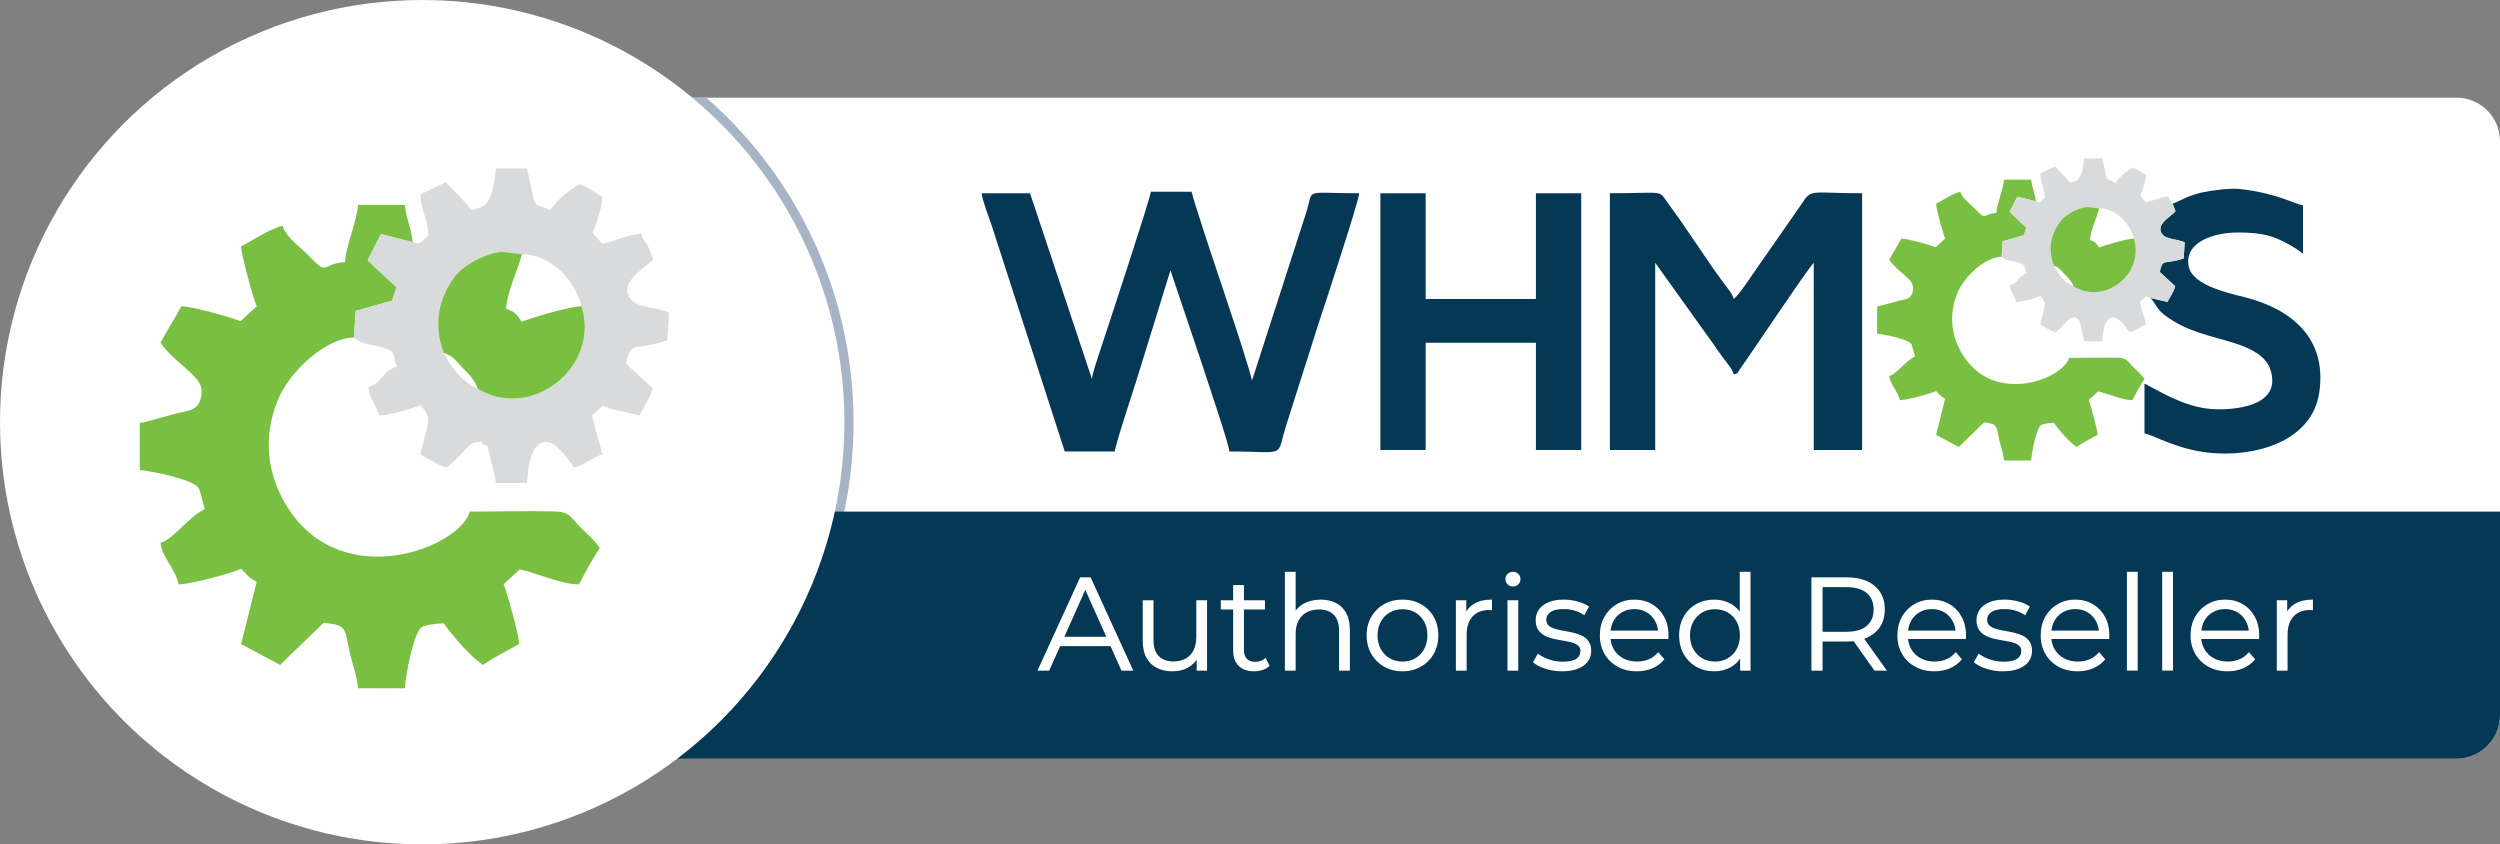 <svg xmlns="http://www.w3.org/2000/svg" xmlns:xlink="http://www.w3.org/1999/xlink" xmlns:xodm="http://www.corel.com/coreldraw/odm/2003" xml:space="preserve" width="130.169mm" height="43.967mm" style="shape-rendering:geometricPrecision; text-rendering:geometricPrecision; image-rendering:optimizeQuality; fill-rule:evenodd; clip-rule:evenodd" viewBox="0 0 13015.86 4396.3"><rect x="0" y="0" width="13015.86" height="4396.3" fill="#808080" stroke="none"/> <defs> <style type="text/css"> .fil3 {fill:none} .fil0 {fill:#FEFEFE} .fil2 {fill:#043855} .fil4 {fill:#79C042} .fil5 {fill:#D9DADC} .fil6 {fill:#FEFEFE;fill-rule:nonzero} .fil1 {fill:#A6B4C6;fill-rule:nonzero} </style> <clipPath id="id0"> <path d="M2401.93 508.39l10387.84 0c124.36,0 226.09,101.73 226.09,226.09l0 2989.48c0,124.36 -101.73,226.09 -226.09,226.09l-10387.84 0c-124.36,0 -226.09,-101.73 -226.09,-226.09l0 -2989.48c0,-124.36 101.73,-226.09 226.09,-226.09z"></path> </clipPath> </defs> <g id="Camada_x0020_1">  <path class="fil0" d="M2401.93 508.39l10387.84 0c124.36,0 226.09,101.73 226.09,226.09l0 2989.48c0,124.36 -101.73,226.09 -226.09,226.09l-10387.84 0c-124.36,0 -226.09,-101.73 -226.09,-226.09l0 -2989.48c0,-124.36 101.73,-226.09 226.09,-226.09z"></path> <g style="clip-path:url(#id0)"> <g id="_2762397650576"> <path id="_1" class="fil1" d="M3668.54 500.85c20.33,17.63 40.25,35.53 59.69,53.63 19.91,18.54 39.2,37.15 57.83,55.78 206.99,206.99 373.81,454.31 487.66,729.17 109.59,264.58 170.09,554.63 170.09,858.73 0,304.1 -60.5,594.15 -170.09,858.73 -113.85,274.86 -280.67,522.18 -487.66,729.17 -29.01,29.01 -59.23,57.58 -90.55,85.61 -30.88,27.64 -62.65,54.54 -95.24,80.61l-2.78 2.23 -157.39 0 24.72 -18.05c44.98,-32.83 88.77,-67.48 131.22,-103.82 42.25,-36.16 83.25,-74.12 122.87,-113.74 389.17,-389.17 629.91,-926.85 629.91,-1520.74 0,-291.36 -57.92,-569.16 -162.85,-822.49 -108.97,-263.11 -268.75,-499.94 -467.06,-698.25 -28.83,-28.83 -58.13,-56.54 -87.79,-83.05 -29.91,-26.73 -60.8,-52.82 -92.56,-78.15l-22.32 -17.81 149.49 0 2.83 2.46z"></path> <rect class="fil2" x="2445.99" y="2663.39" width="11348.65" height="2379.46"></rect> </g> </g> <path class="fil3" d="M2401.93 508.39l10387.84 0c124.36,0 226.09,101.73 226.09,226.09l0 2989.48c0,124.36 -101.73,226.09 -226.09,226.09l-10387.84 0c-124.36,0 -226.09,-101.73 -226.09,-226.09l0 -2989.48c0,-124.36 101.73,-226.09 226.09,-226.09z"></path> <circle class="fil0" cx="2198.15" cy="2198.15" r="2198.15"></circle> <g id="_2762397650816"> <path class="fil4" d="M1843.03 1756.83l8.96 -138 190.07 -54.13 21.89 -68.88 -149.74 -140.64 69.02 -136.53 165.07 42.16c-5.29,-72.87 -34.75,-123.74 -40.59,-194.06l-243.56 0c-7.51,90.38 -65.97,222.53 -67.65,297.68 -134.5,11.2 -81.4,78.11 -192.91,-37.1 -42.03,-43.41 -116.12,-93.47 -131.83,-152.33 -66.35,15.45 -156.44,76.46 -216.5,108.24 1.01,44.92 65.33,278.17 81.18,311.22l-84.29 78.05c-40.28,-17.7 -247.46,-76.71 -308.09,-78.05 -35.71,67.45 -73.7,124.14 -108.24,189.42 74.07,110.62 216.29,172.09 214.21,253.98 -2.65,105.01 -74.98,99.85 -130.15,114.23 -57.78,15.08 -126.98,36.03 -192.32,51.26l0 243.56c24.29,0.54 281.79,43.97 308.61,97.31 3.3,6.54 27.21,95.1 29.67,105.65 -91.78,48.56 -164.02,158.27 -230.02,175.9 6.15,74.02 74.79,131 94.7,216.5 64.35,0 280.5,-59.95 324.74,-81.19 37.39,35.47 30.13,40.65 81.18,67.65l-81.18 324.74c69.71,36.89 133.27,71.37 202.96,108.26l226.96 -219.6c117.27,12.61 108.89,26.34 130.73,132.55 14.59,71.03 42.73,142.49 48.25,208.83l243.56 0c1.1,-49.45 44.16,-290.85 87.73,-318.21 20.36,-12.77 82.86,-20.07 115.23,-20.07 42.06,62.8 141.88,175.59 202.96,216.5 57.2,-38.31 126.83,-75.13 189.44,-108.26 -1.01,-44.93 -65.33,-278.16 -81.18,-311.2l84.3 -78.07c84.93,17.41 213.84,78.07 308.08,78.07 33.13,-62.61 69.95,-132.25 108.24,-189.43 -29.05,-43.41 -66.36,-72.73 -104.83,-111.64 -50.37,-50.96 -48.82,-77.16 -137.59,-78.93 -142.49,-2.82 -290.83,1.13 -434.12,1.13 -49.19,184.23 -656.66,427.53 -944.95,-15.74 -105.94,-162.9 -137.79,-360.69 -54.82,-564.56 60.05,-147.53 245.46,-321.93 396.81,-326.26z"></path> <path class="fil5" d="M2717.23 1323.82c155.23,0 280.71,143.22 310.66,270.64 98.27,316.7 -260.94,599.53 -541.31,429.22 -82.85,-40.59 -130.65,-100.94 -176.06,-185.67 -56.32,-149.01 -26.72,-282.36 53.66,-393.22 46.68,-64.42 154.94,-122.15 245.54,-134.49l107.5 13.52zm-568.92 -63.01l-165.07 -42.16 -69.02 136.53 149.74 140.64 -21.89 68.88 -190.07 54.13 -8.96 138c42.32,38.1 74.15,31.34 135.01,48.51 96.91,27.31 55.38,30.09 89.08,100.33 -42.56,22.52 -35.72,14.64 -71.23,50.55 -32.63,33.01 -31.42,45.38 -77.6,57.7 5.83,70.19 38.81,83.05 54.13,148.85 56.09,-1.26 177.45,-35.4 216.49,-54.13 62.93,72.62 43.02,72.41 0,257.1 40.45,21.4 92.8,57.74 135.31,67.64 73.23,-49.03 110.23,-126.06 151.7,-131.16 69.61,-8.57 16.61,-4.03 37.74,9.38 30.14,15.49 20.87,-6.12 43.66,91.65 7.34,31.43 20.67,71.26 24.01,111.31l162.38 0c5.48,-65.9 13.07,-207.9 97.61,-214.02 52.36,-3.79 117.86,90.9 145.94,132.84 66.9,-15.58 95.39,-53.38 148.84,-67.64 -16.56,-71.09 -37.56,-131.88 -54.13,-202.97l57.14 -51.12 37.59 15.48 151.33 34.86c22.73,-44.45 55.84,-84.6 69.55,-140.89l-138.34 -127.15c27.97,-130.72 41.87,-61.05 215.14,-122.37l8.31 -143.85c-89.16,-37.4 -202.56,-21.02 -216.56,-109.32 -11.06,-69.8 103.84,-130.39 134.8,-169.29l-26.53 -65.87c-20.89,-35.6 -24.2,-25.93 -35.34,-67.65 -61.47,5.12 -142.39,40.02 -202.96,54.14l-51.11 -57.14c15.26,-35.1 49.91,-132.91 51.11,-186.42 -31.63,-21.2 -82.27,-57.12 -121.78,-67.66 -57.49,38.5 -110.29,77.74 -148.84,135.31 -102.93,-49.4 -65.8,23.77 -121.77,-216.5l-162.38 0c-18.75,225.15 -82.19,197.5 -121.78,216.5l-138.27 -145.93 -132.17 65.11c1.82,89.67 40.4,123.22 40.4,216.13 -50.45,33.79 -25.5,46.14 -81.18,31.69z"></path> <path class="fil4" d="M2310.53 1838.01c48.1,12.77 65.73,44.82 98.48,77.57 32.11,32.16 63.57,62.81 77.57,108.1 280.37,170.31 639.58,-112.52 541.31,-429.22 -60.7,1.34 -267.86,60.35 -311.28,81.18 -22.57,-33.71 -36.94,-55.85 -81.18,-67.66 1.82,-81.55 61.09,-202.88 81.8,-284.16l-107.5 -13.52c-90.6,12.34 -198.86,70.06 -245.54,134.49 -80.37,110.86 -109.97,244.21 -53.66,393.22z"></path> </g> <path class="fil2" d="M5685.01 1973.18l-322.35 -967.03 -251.58 0c3.19,38.34 38.16,126.32 52.07,168.06l380.35 1176.35 259.45 0c23.34,-100.19 107.58,-343.95 144.35,-468.89l146.55 -474.56 156.31 464.79c21.79,68.64 149.5,442.11 150.32,478.66 314.55,0 236.7,40.47 301.72,-154.28l161.08 -507.2c15.51,-46.23 212.48,-644.41 213.34,-682.93 -304.78,0 -231.98,-30.13 -278.13,107.11l-280.08 867.77c-29.65,-127.22 -223.86,-685.02 -276.18,-855.96 -11.86,-38.75 -29.31,-88.11 -38.31,-126.79l-212.28 0c-3.13,37.73 -241.01,757.8 -270.37,846.05 -10.06,30.29 -33.98,101.51 -36.25,128.85z"></path> <path class="fil2" d="M8381.7 2342.69l235.86 0 0 -974.9 308.17 430.85c17.45,25.61 33.97,48.76 52.29,73.51 17.13,23.16 40.54,48.11 48.37,77.43 23.99,-6.41 18.03,-6.91 30.46,-24.58 75.55,-107.4 337.48,-501.14 386.23,-557.22l0 974.9 251.59 0 0 -1336.54c-277.99,0 -260.99,-26.55 -317.6,59.77l-245.26 352.26c-21.17,30.59 -82.26,122.8 -105.41,138.31 -7.36,-27.56 -28.15,-50.6 -44.97,-72.97 -90.86,-120.85 -200.07,-295.02 -290.9,-416.69 -62.27,-83.43 -7.59,-60.68 -308.82,-60.68l0 1336.54z"></path> <polygon class="fil2" points="7186.66,2342.69 7422.52,2342.69 7422.52,1784.48 7996.45,1784.48 7996.45,2342.69 8232.31,2342.69 8232.31,1006.15 7996.45,1006.15 7996.45,1556.48 7422.52,1556.48 7422.52,1006.15 7186.66,1006.15 "></polygon> <path class="fil4" d="M10421.41 1336.35l5.21 -80.18 110.44 -31.46 12.72 -40.02 -87.01 -81.71 40.11 -79.33 95.92 24.5c-3.08,-42.35 -20.19,-71.9 -23.59,-112.76l-141.52 0c-4.37,52.52 -38.34,129.3 -39.31,172.96 -78.15,6.51 -47.31,45.4 -112.09,-21.55 -24.42,-25.22 -67.47,-54.32 -76.6,-88.51 -38.55,8.98 -90.89,44.44 -125.79,62.89 0.58,26.1 37.96,161.63 47.17,180.84l-48.98 45.35c-23.41,-10.28 -143.79,-44.57 -179.02,-45.35 -20.75,39.2 -42.83,72.13 -62.89,110.06 43.04,64.27 125.68,99.99 124.47,147.57 -1.54,61.02 -43.57,58.03 -75.62,66.38 -33.57,8.75 -73.77,20.93 -111.75,29.78l0 141.52c14.12,0.31 163.73,25.54 179.33,56.54 1.91,3.8 15.8,55.27 17.23,61.39 -53.33,28.21 -95.3,91.95 -133.65,102.2 3.58,43.01 43.46,76.11 55.03,125.79 37.4,0 162.98,-34.83 188.69,-47.17 21.72,20.6 17.5,23.61 47.17,39.31l-47.17 188.68c40.51,21.43 77.43,41.47 117.93,62.9l131.87 -127.6c68.13,7.33 63.27,15.3 75.95,77.01 8.48,41.28 24.83,82.79 28.04,121.34l141.52 0c0.64,-28.73 25.66,-169 50.98,-184.88 11.83,-7.42 48.15,-11.67 66.95,-11.67 24.44,36.5 82.43,102.02 117.93,125.8 33.23,-22.26 73.69,-43.66 110.07,-62.9 -0.58,-26.1 -37.96,-161.62 -47.17,-180.83l48.98 -45.36c49.36,10.11 124.26,45.36 179.02,45.36 19.25,-36.38 40.65,-76.84 62.89,-110.06 -16.88,-25.23 -38.57,-42.27 -60.91,-64.87 -29.26,-29.61 -28.36,-44.84 -79.94,-45.87 -82.79,-1.63 -168.99,0.66 -252.24,0.66 -28.59,107.05 -381.55,248.42 -549.05,-9.14 -61.55,-94.65 -80.06,-209.57 -31.86,-328.03 34.89,-85.72 142.63,-187.05 230.56,-189.57z"></path> <path class="fil2" d="M11311.19 1061.17l15.41 38.28c-17.98,22.6 -84.75,57.81 -78.32,98.36 8.14,51.31 74.02,41.79 125.83,63.51l-4.82 83.58c-100.68,35.63 -108.76,-4.85 -125.01,71.1l80.37 73.87c-7.96,32.71 -27.21,56.05 -40.41,81.86l-87.93 -20.25c41.91,47.73 27.63,64.25 120.29,120.56 56.54,34.35 109.25,53.2 177.48,74.11 115.07,35.28 288.24,64 326.02,177.17 59.21,177.29 -148.93,211.27 -285.99,207.34 -143.58,-4.13 -271.23,-82.06 -369.25,-133.92l0 259.44c58.11,13.54 169.24,83.34 339.12,101.16 227.67,23.89 533.01,-53.28 571.09,-315.21 40.63,-279.39 -142.92,-433.19 -389.65,-495.19 -85.25,-21.43 -270.34,-61.81 -290.06,-158.83 -25.76,-126.74 128.5,-178.16 256.9,-177.64 135.8,0.54 195.28,18.33 301.4,83.93 20.07,12.42 20.17,15.11 36.72,26.19l0 -251.59c-37.97,-3.15 -129.73,-62.67 -331.38,-85.4 -46.85,-5.29 -150.91,8.66 -192.16,17.86 -71.39,15.93 -99.44,35.53 -155.65,59.69z"></path> <path class="fil5" d="M10929.36 1084.76c90.19,0 163.1,83.2 180.51,157.25 57.11,184.01 -151.62,348.35 -314.51,249.4 -48.15,-23.59 -75.91,-58.66 -102.3,-107.88 -32.72,-86.58 -15.52,-164.07 31.18,-228.48 27.13,-37.44 90.02,-70.97 142.67,-78.14l62.46 7.86zm-330.56 -36.62l-95.92 -24.5 -40.11 79.33 87.01 81.71 -12.72 40.02 -110.44 31.46 -5.21 80.18c24.59,22.14 43.09,18.21 78.45,28.18 56.31,15.87 32.17,17.49 51.76,58.31 -24.73,13.08 -20.76,8.5 -41.39,29.37 -18.97,19.18 -18.26,26.36 -45.1,33.52 3.39,40.79 22.55,48.27 31.46,86.49 32.58,-0.73 103.1,-20.57 125.78,-31.45 36.57,42.19 25,42.07 0,149.38 23.51,12.43 53.93,33.55 78.62,39.31 42.55,-28.49 64.04,-73.24 88.14,-76.21 40.45,-4.97 9.65,-2.34 21.93,5.46 17.51,8.99 12.13,-3.56 25.37,53.26 4.26,18.25 12.01,41.4 13.95,64.67l94.34 0c3.19,-38.3 7.6,-120.8 56.72,-124.36 30.43,-2.2 68.48,52.82 84.8,77.18 38.87,-9.05 55.43,-31.02 86.47,-39.31 -9.62,-41.31 -21.82,-76.62 -31.45,-117.93l33.2 -29.71 21.84 9 87.93 20.25c13.2,-25.82 32.45,-49.16 40.41,-81.86l-80.37 -73.87c16.25,-75.95 24.33,-35.48 125.01,-71.1l4.82 -83.58c-51.81,-21.73 -117.69,-12.21 -125.83,-63.51 -6.43,-40.56 60.35,-75.76 78.32,-98.36l-15.41 -38.28c-12.14,-20.68 -14.06,-15.06 -20.53,-39.31 -35.73,2.97 -82.74,23.25 -117.94,31.45l-29.69 -33.2c8.86,-20.39 29,-77.22 29.69,-108.32 -18.37,-12.31 -47.8,-33.19 -70.75,-39.32 -33.4,22.38 -64.08,45.18 -86.48,78.62 -59.81,-28.7 -38.24,13.81 -70.75,-125.79l-94.34 0c-10.9,130.82 -47.76,114.75 -70.76,125.79l-80.33 -84.78 -76.8 37.83c1.06,52.11 23.48,71.59 23.48,125.58 -29.32,19.64 -14.82,26.81 -47.17,18.42z"></path> <path class="fil4" d="M10693.05 1383.53c27.95,7.42 38.2,26.03 57.23,45.07 18.65,18.69 36.94,36.5 45.08,62.81 162.9,98.95 371.62,-65.38 314.51,-249.4 -35.27,0.78 -155.64,35.06 -180.87,47.17 -13.11,-19.58 -21.46,-32.44 -47.18,-39.32 1.06,-47.39 35.5,-117.88 47.54,-165.1l-62.46 -7.86c-52.65,7.17 -115.54,40.71 -142.67,78.14 -46.7,64.41 -63.89,141.9 -31.18,228.48z"></path> <path class="fil6" d="M5407.34 3487.8l218.65 -478.3 49.88 0 218.65 478.3 -53.3 0 -200.88 -448.91 20.5 0 -200.89 448.91 -52.61 0zm86.09 -127.77l15.03 -41 278.1 0 15.03 41 -308.15 0zm611.54 131.19c-30.53,0 -57.18,-5.7 -79.95,-17.09 -22.77,-11.39 -40.43,-28.47 -52.95,-51.25 -12.53,-22.78 -18.8,-51.25 -18.8,-85.4l0 -208.4 48.52 0 0 202.93c0,38.27 9.45,67.07 28.36,86.43 18.91,19.36 45.44,29.04 79.6,29.04 25.05,0 46.81,-5.12 65.25,-15.37 18.45,-10.25 32.57,-25.17 42.36,-44.76 9.8,-19.59 14.7,-43.05 14.7,-70.38l0 -187.89 48.51 0 0 358.72 -46.46 0 0 -98.39 7.51 17.77c-11.39,26.42 -29.04,47.03 -52.96,61.83 -23.91,14.8 -51.82,22.21 -83.69,22.21zm424.32 0c-33.72,0 -59.68,-9.11 -77.9,-27.34 -18.22,-18.22 -27.33,-43.96 -27.33,-77.2l0 -336.86 48.52 0 0 334.12c0,20.96 5.35,37.13 16.06,48.52 10.7,11.39 26.08,17.08 46.12,17.08 21.41,0 39.18,-6.15 53.3,-18.45l17.09 34.85c-9.57,8.66 -21.07,15.04 -34.51,19.14 -13.44,4.1 -27.22,6.15 -41.34,6.15zm-169.46 -321.83l0 -40.31 222.06 0 0 40.31 -222.06 0zm516.57 -43.73c29.15,0 54.78,5.58 76.86,16.74 22.1,11.16 39.41,28.13 51.94,50.91 12.52,22.78 18.79,51.48 18.79,86.09l0 208.4 -48.52 0 0 -203.62c0,-37.81 -9.45,-66.38 -28.36,-85.74 -18.9,-19.37 -45.44,-29.05 -79.6,-29.05 -25.51,0 -47.72,5.13 -66.61,15.38 -18.91,10.25 -33.49,25.05 -43.74,44.42 -10.25,19.36 -15.37,42.7 -15.37,70.03l0 188.58 -48.52 0 0 -507 48.52 0 0 246.67 -9.57 -18.45c11.39,-25.97 29.61,-46.36 54.67,-61.15 25.05,-14.81 54.89,-22.21 89.51,-22.21zm425.01 365.56c-34.63,0 -65.71,-7.86 -93.27,-23.58 -27.56,-15.72 -49.31,-37.35 -65.25,-64.91 -15.94,-27.56 -23.92,-59.1 -23.92,-94.63 0,-35.99 7.98,-67.64 23.92,-94.97 15.95,-27.34 37.58,-48.75 64.91,-64.23 27.33,-15.49 58.54,-23.23 93.61,-23.23 35.53,0 67.07,7.74 94.63,23.23 27.56,15.49 49.2,36.9 64.91,64.23 15.71,27.33 23.57,58.99 23.57,94.97 0,35.54 -7.86,67.07 -23.57,94.63 -15.72,27.57 -37.47,49.2 -65.25,64.91 -27.79,15.72 -59.23,23.58 -94.29,23.58zm0 -43.05c25.96,0 48.97,-5.81 69,-17.43 20.05,-11.62 35.88,-28.02 47.49,-49.2 11.62,-21.18 17.43,-45.67 17.43,-73.45 0,-28.24 -5.81,-52.84 -17.43,-73.79 -11.61,-20.95 -27.44,-37.24 -47.49,-48.86 -20.04,-11.61 -42.82,-17.42 -68.32,-17.42 -25.51,0 -48.29,5.81 -68.33,17.42 -20.04,11.62 -35.98,27.91 -47.83,48.86 -11.84,20.96 -17.77,45.56 -17.77,73.79 0,27.79 5.93,52.28 17.77,73.45 11.85,21.18 27.79,37.58 47.83,49.2 20.05,11.62 42.6,17.43 67.65,17.43zm282.19 39.63l0 -358.72 46.47 0 0 97.7 -4.79 -17.08c10.03,-27.33 26.88,-48.17 50.57,-62.51 23.69,-14.36 53.07,-21.53 88.14,-21.53l0 47.15c-1.82,0 -3.64,-0.11 -5.46,-0.34 -1.83,-0.23 -3.65,-0.34 -5.47,-0.34 -37.81,0 -67.41,11.5 -88.83,34.51 -21.41,23 -32.11,55.69 -32.11,98.04l0 183.12 -48.52 0zm268.53 0l0 -358.72 48.52 0 0 358.72 -48.52 0zm24.6 -437.98c-10.02,0 -18.45,-3.42 -25.28,-10.25 -6.84,-6.83 -10.25,-15.03 -10.25,-24.6 0,-9.57 3.41,-17.65 10.25,-24.26 6.83,-6.61 15.26,-9.91 25.28,-9.91 10.02,0 18.45,3.19 25.28,9.57 6.84,6.38 10.25,14.35 10.25,23.92 0,10.02 -3.3,18.45 -9.9,25.28 -6.61,6.83 -15.15,10.25 -25.63,10.25zm255.55 441.4c-29.61,0 -57.63,-4.22 -84.04,-12.65 -26.42,-8.42 -47.15,-19.01 -62.17,-31.77l21.86 -38.27c14.58,10.94 33.26,20.39 56.04,28.36 22.78,7.97 46.69,11.96 71.74,11.96 34.17,0 58.77,-5.35 73.79,-16.06 15.03,-10.7 22.55,-24.94 22.55,-42.71 0,-13.21 -4.21,-23.57 -12.64,-31.09 -8.43,-7.52 -19.48,-13.21 -33.14,-17.08 -13.67,-3.88 -28.93,-7.18 -45.79,-9.91 -16.85,-2.73 -33.6,-5.92 -50.22,-9.57 -16.63,-3.64 -31.78,-9 -45.45,-16.06 -13.66,-7.06 -24.71,-16.74 -33.14,-29.04 -8.43,-12.3 -12.64,-28.7 -12.64,-49.2 0,-19.59 5.47,-37.13 16.4,-52.62 10.93,-15.49 26.99,-27.67 48.18,-36.56 21.18,-8.88 47.03,-13.32 77.55,-13.32 23.23,0 46.46,3.07 69.69,9.22 23.23,6.15 42.36,14.24 57.4,24.26l-21.19 38.95c-15.94,-10.93 -33.03,-18.79 -51.25,-23.57 -18.22,-4.78 -36.44,-7.18 -54.66,-7.18 -32.35,0 -56.15,5.58 -71.4,16.75 -15.27,11.16 -22.9,25.39 -22.9,42.7 0,13.67 4.22,24.38 12.65,32.12 8.42,7.75 19.58,13.78 33.48,18.11 13.89,4.33 29.16,7.86 45.78,10.59 16.63,2.73 33.26,6.04 49.89,9.91 16.63,3.87 31.89,9.11 45.78,15.72 13.9,6.6 25.06,15.94 33.48,28.01 8.43,12.08 12.65,27.91 12.65,47.5 0,20.95 -5.81,39.06 -17.43,54.32 -11.62,15.26 -28.47,27.11 -50.57,35.53 -22.09,8.43 -48.85,12.65 -80.28,12.65zm389.48 0c-37.36,0 -70.15,-7.86 -98.4,-23.58 -28.24,-15.72 -50.33,-37.35 -66.27,-64.91 -15.94,-27.56 -23.92,-59.1 -23.92,-94.63 0,-35.53 7.63,-66.96 22.9,-94.29 15.26,-27.33 36.21,-48.86 62.85,-64.56 26.65,-15.72 56.61,-23.58 89.85,-23.58 33.71,0 63.66,7.63 89.85,22.89 26.2,15.26 46.81,36.67 61.83,64.23 15.04,27.56 22.55,59.33 22.55,95.31 0,2.28 -0.11,4.67 -0.34,7.18 -0.23,2.5 -0.34,5.12 -0.34,7.86l-312.26 0 0 -36.22 286.3 0 -19.13 14.35c0,-25.97 -5.58,-49.09 -16.74,-69.35 -11.16,-20.27 -26.31,-36.1 -45.44,-47.49 -19.14,-11.39 -41.23,-17.09 -66.28,-17.09 -24.6,0 -46.69,5.7 -66.27,17.09 -19.59,11.39 -34.85,27.33 -45.79,47.83 -10.93,20.5 -16.4,43.96 -16.4,70.37l0 7.52c0,27.34 6.04,51.37 18.11,72.08 12.07,20.73 28.93,36.9 50.57,48.52 21.64,11.62 46.35,17.43 74.13,17.43 21.87,0 42.26,-3.88 61.15,-11.62 18.91,-7.75 35.19,-19.59 48.86,-35.53l27.33 31.43c-15.94,19.13 -35.87,33.71 -59.79,43.73 -23.92,10.03 -50.22,15.04 -78.91,15.04zm403.14 0c-34.17,0 -64.79,-7.75 -91.9,-23.24 -27.11,-15.49 -48.4,-37.01 -63.88,-64.56 -15.49,-27.56 -23.24,-59.34 -23.24,-95.32 0,-36.44 7.75,-68.32 23.24,-95.66 15.49,-27.33 36.78,-48.63 63.88,-63.88 27.11,-15.26 57.74,-22.89 91.9,-22.89 31.43,0 59.56,7.06 84.38,21.18 24.83,14.13 44.65,34.74 59.45,61.84 14.81,27.1 22.21,60.24 22.21,99.41 0,38.72 -7.29,71.74 -21.87,99.08 -14.57,27.33 -34.28,48.17 -59.11,62.51 -24.82,14.35 -53.18,21.53 -85.06,21.53zm3.42 -43.05c25.51,0 48.4,-5.81 68.66,-17.43 20.27,-11.62 36.22,-28.02 47.83,-49.2 11.62,-21.18 17.43,-45.67 17.43,-73.45 0,-28.24 -5.81,-52.84 -17.43,-73.79 -11.61,-20.95 -27.56,-37.24 -47.83,-48.86 -20.27,-11.61 -43.16,-17.42 -68.66,-17.42 -25.06,0 -47.61,5.81 -67.65,17.42 -20.04,11.62 -35.98,27.91 -47.83,48.86 -11.84,20.96 -17.77,45.56 -17.77,73.79 0,27.79 5.93,52.28 17.77,73.45 11.85,21.18 27.79,37.58 47.83,49.2 20.05,11.62 42.6,17.43 67.65,17.43zm135.29 39.63l0 -107.96 4.78 -72.42 -6.83 -72.43 0 -254.18 48.51 0 0 507 -46.46 0zm371.02 0l0 -478.3 179.03 0c40.54,0 75.38,6.49 104.54,19.48 29.15,12.98 51.59,31.66 67.3,56.03 15.71,24.37 23.57,53.87 23.57,88.48 0,33.72 -7.86,62.75 -23.57,87.12 -15.72,24.37 -38.16,43.05 -67.3,56.03 -29.16,12.99 -64,19.48 -104.54,19.48l-151.01 0 22.55 -23.24 0 174.93 -50.57 0zm326.61 0l-122.99 -173.56 54.66 0 123.68 173.56 -55.35 0zm-276.05 -170.83l-22.55 -23.91 149.64 0c47.83,0 84.15,-10.48 108.98,-31.44 24.83,-20.95 37.24,-50.33 37.24,-88.14 0,-38.26 -12.41,-67.86 -37.24,-88.82 -24.83,-20.96 -61.15,-31.43 -108.98,-31.43l-149.64 0 22.55 -23.92 0 287.66zm585.57 174.25c-37.36,0 -70.15,-7.86 -98.4,-23.58 -28.24,-15.72 -50.33,-37.35 -66.27,-64.91 -15.94,-27.56 -23.92,-59.1 -23.92,-94.63 0,-35.53 7.63,-66.96 22.9,-94.29 15.26,-27.33 36.21,-48.86 62.85,-64.56 26.65,-15.72 56.61,-23.58 89.85,-23.58 33.71,0 63.66,7.63 89.85,22.89 26.2,15.26 46.81,36.67 61.83,64.23 15.04,27.56 22.55,59.33 22.55,95.31 0,2.28 -0.11,4.67 -0.34,7.18 -0.23,2.5 -0.34,5.12 -0.34,7.86l-312.26 0 0 -36.22 286.3 0 -19.13 14.35c0,-25.97 -5.58,-49.09 -16.74,-69.35 -11.16,-20.27 -26.31,-36.1 -45.44,-47.49 -19.14,-11.39 -41.23,-17.09 -66.28,-17.09 -24.6,0 -46.69,5.7 -66.27,17.09 -19.59,11.39 -34.85,27.33 -45.79,47.83 -10.93,20.5 -16.4,43.96 -16.4,70.37l0 7.52c0,27.34 6.04,51.37 18.11,72.08 12.07,20.73 28.93,36.9 50.57,48.52 21.64,11.62 46.35,17.43 74.13,17.43 21.87,0 42.26,-3.88 61.15,-11.62 18.91,-7.75 35.19,-19.59 48.86,-35.53l27.33 31.43c-15.94,19.13 -35.87,33.71 -59.79,43.73 -23.92,10.03 -50.22,15.04 -78.91,15.04zm356.67 0c-29.61,0 -57.63,-4.22 -84.04,-12.65 -26.42,-8.42 -47.15,-19.01 -62.17,-31.77l21.86 -38.27c14.58,10.94 33.26,20.39 56.04,28.36 22.78,7.97 46.69,11.96 71.74,11.96 34.17,0 58.77,-5.35 73.79,-16.06 15.03,-10.7 22.55,-24.94 22.55,-42.71 0,-13.21 -4.21,-23.57 -12.64,-31.09 -8.43,-7.52 -19.48,-13.21 -33.14,-17.08 -13.67,-3.88 -28.93,-7.18 -45.79,-9.91 -16.85,-2.73 -33.6,-5.92 -50.22,-9.57 -16.63,-3.64 -31.78,-9 -45.45,-16.06 -13.66,-7.06 -24.71,-16.74 -33.14,-29.04 -8.43,-12.3 -12.64,-28.7 -12.64,-49.2 0,-19.59 5.47,-37.13 16.4,-52.62 10.93,-15.49 26.99,-27.67 48.18,-36.56 21.18,-8.88 47.03,-13.32 77.55,-13.32 23.23,0 46.46,3.07 69.69,9.22 23.23,6.15 42.36,14.24 57.4,24.26l-21.19 38.95c-15.94,-10.93 -33.03,-18.79 -51.25,-23.57 -18.22,-4.78 -36.44,-7.18 -54.66,-7.18 -32.35,0 -56.15,5.58 -71.4,16.75 -15.27,11.16 -22.9,25.39 -22.9,42.7 0,13.67 4.22,24.38 12.65,32.12 8.42,7.75 19.58,13.78 33.48,18.11 13.89,4.33 29.16,7.86 45.78,10.59 16.63,2.73 33.26,6.04 49.89,9.91 16.63,3.87 31.89,9.11 45.78,15.72 13.9,6.6 25.06,15.94 33.48,28.01 8.43,12.08 12.65,27.91 12.65,47.5 0,20.95 -5.81,39.06 -17.43,54.32 -11.62,15.26 -28.47,27.11 -50.57,35.53 -22.09,8.43 -48.85,12.65 -80.28,12.65zm389.48 0c-37.36,0 -70.15,-7.86 -98.4,-23.58 -28.24,-15.72 -50.33,-37.35 -66.27,-64.91 -15.94,-27.56 -23.92,-59.1 -23.92,-94.63 0,-35.53 7.63,-66.96 22.9,-94.29 15.26,-27.33 36.21,-48.86 62.85,-64.56 26.65,-15.72 56.61,-23.58 89.85,-23.58 33.71,0 63.66,7.63 89.85,22.89 26.2,15.26 46.81,36.67 61.83,64.23 15.04,27.56 22.55,59.33 22.55,95.31 0,2.28 -0.11,4.67 -0.34,7.18 -0.23,2.5 -0.34,5.12 -0.34,7.86l-312.26 0 0 -36.22 286.3 0 -19.13 14.35c0,-25.97 -5.58,-49.09 -16.74,-69.35 -11.16,-20.27 -26.31,-36.1 -45.44,-47.49 -19.14,-11.39 -41.23,-17.09 -66.28,-17.09 -24.6,0 -46.69,5.7 -66.27,17.09 -19.59,11.39 -34.85,27.33 -45.79,47.83 -10.93,20.5 -16.4,43.96 -16.4,70.37l0 7.52c0,27.34 6.04,51.37 18.11,72.08 12.07,20.73 28.93,36.9 50.57,48.52 21.64,11.62 46.35,17.43 74.13,17.43 21.87,0 42.26,-3.88 61.15,-11.62 18.91,-7.75 35.19,-19.59 48.86,-35.53l27.33 31.43c-15.94,19.13 -35.87,33.71 -59.79,43.73 -23.92,10.03 -50.22,15.04 -78.91,15.04zm260.33 -3.42l0 -507 48.52 0 0 507 -48.52 0zm183.8 0l0 -507 48.52 0 0 507 -48.52 0zm336.18 3.42c-37.36,0 -70.15,-7.86 -98.4,-23.58 -28.24,-15.72 -50.33,-37.35 -66.27,-64.91 -15.94,-27.56 -23.92,-59.1 -23.92,-94.63 0,-35.53 7.63,-66.96 22.9,-94.29 15.26,-27.33 36.21,-48.86 62.85,-64.56 26.65,-15.72 56.61,-23.58 89.85,-23.58 33.71,0 63.66,7.63 89.85,22.89 26.2,15.26 46.81,36.67 61.83,64.23 15.04,27.56 22.55,59.33 22.55,95.31 0,2.28 -0.11,4.67 -0.34,7.18 -0.23,2.5 -0.34,5.12 -0.34,7.86l-312.26 0 0 -36.22 286.3 0 -19.13 14.35c0,-25.97 -5.58,-49.09 -16.74,-69.35 -11.16,-20.27 -26.31,-36.1 -45.44,-47.49 -19.14,-11.39 -41.23,-17.09 -66.28,-17.09 -24.6,0 -46.69,5.7 -66.27,17.09 -19.59,11.39 -34.85,27.33 -45.79,47.83 -10.93,20.5 -16.4,43.96 -16.4,70.37l0 7.52c0,27.34 6.04,51.37 18.11,72.08 12.07,20.73 28.93,36.9 50.57,48.52 21.64,11.62 46.35,17.43 74.13,17.43 21.87,0 42.26,-3.88 61.15,-11.62 18.91,-7.75 35.19,-19.59 48.86,-35.53l27.33 31.43c-15.94,19.13 -35.87,33.71 -59.79,43.73 -23.92,10.03 -50.22,15.04 -78.91,15.04zm260.33 -3.42l0 -358.72 46.47 0 0 97.7 -4.79 -17.08c10.03,-27.33 26.88,-48.17 50.57,-62.51 23.69,-14.36 53.07,-21.53 88.14,-21.53l0 47.15c-1.82,0 -3.64,-0.11 -5.46,-0.34 -1.83,-0.23 -3.65,-0.34 -5.47,-0.34 -37.81,0 -67.41,11.5 -88.83,34.51 -21.41,23 -32.11,55.69 -32.11,98.04l0 183.12 -48.52 0z"></path> <path class="fil6" d="M5403.89 3486.22l219.67 -480.53 54.75 0c73.45,162.18 147.96,324.06 222.13,485.92l-61.66 0 -57.19 -127.77 -262.01 0 -57.18 127.77 -60.97 0 2.46 -5.39zm224.53 -472.91l-215.17 470.68 44.24 0 53.77 -120.15 -23.26 0 17.82 -48.62 27.2 0 113.42 -253.43 -11.95 -26.72 32.23 0 -11.96 26.72 113.41 253.43 21.06 0 17.82 48.62 -17.12 0 53.77 120.15 44.93 0 -215.17 -470.68 -45.02 0zm149.76 342.91l-14.94 -33.38 -225.31 0 -14.94 33.38 255.19 0zm-18.35 -41l-109.24 -244.13 -109.25 244.13 218.49 0zm-113.62 -272.53l4.38 9.79 4.38 -9.79 -8.76 0zm125.36 280.15l14.94 33.38 9.63 0 -12.23 -33.38 -12.34 0zm-256.91 33.38l14.94 -33.38 -18.49 0 -12.23 33.38 15.78 0zm590.31 138.81c-15.51,0 -30.08,-1.46 -43.68,-4.36 -13.61,-2.91 -26.29,-7.3 -37.98,-13.15 -11.74,-5.87 -22.17,-13.22 -31.26,-22.01 -9.1,-8.81 -16.89,-19.09 -23.32,-30.8 -6.45,-11.72 -11.29,-24.88 -14.49,-39.47 -3.18,-14.49 -4.79,-30.44 -4.79,-47.77l0 -212.21 56.14 0 0 206.74c0,18.74 2.31,35.13 6.9,49.13 4.53,13.85 11.34,25.42 20.37,34.66 9.04,9.26 19.94,16.23 32.65,20.86 12.82,4.67 27.58,7.02 44.24,7.02 12.24,0 23.66,-1.25 34.25,-3.74 10.54,-2.48 20.27,-6.21 29.16,-11.14 17.77,-9.87 31.39,-24.27 40.82,-43.14 4.73,-9.47 8.31,-19.95 10.69,-31.36 2.39,-11.44 3.59,-23.89 3.59,-37.33l0 -191.7 56.13 0 0 366.34 -54.08 0 0 -56.41c-2.39,3.37 -4.91,6.6 -7.57,9.71 -9.07,10.59 -19.77,19.72 -32.08,27.33 -12.29,7.6 -25.6,13.32 -39.89,17.11 -14.27,3.78 -29.54,5.68 -45.8,5.68zm-42.1 -11.8c13.04,2.78 27.08,4.18 42.1,4.18 15.62,0 30.25,-1.81 43.86,-5.42 13.61,-3.61 26.24,-9.03 37.85,-16.21 11.59,-7.17 21.71,-15.8 30.28,-25.81 4.95,-5.78 9.4,-12.05 13.35,-18.8l0 -50.54 15.46 36.57 -0.64 1.47c-2.17,5.04 -4.57,9.89 -7.2,14.52l0 60.8 38.84 0 0 -351.1 -40.89 0 0 184.08c0,13.89 -1.27,26.86 -3.77,38.87 -2.51,12.04 -6.3,23.13 -11.35,33.22 -10.14,20.29 -24.79,35.76 -43.9,46.38 -9.53,5.29 -19.93,9.29 -31.14,11.92 -11.15,2.62 -23.15,3.94 -35.97,3.94 -17.5,0 -33.12,-2.51 -46.82,-7.5 -13.81,-5.04 -25.67,-12.62 -35.51,-22.7 -9.87,-10.1 -17.28,-22.65 -22.17,-37.6 -4.85,-14.78 -7.28,-31.96 -7.28,-51.49l0 -199.12 -40.9 0 0 204.59c0,16.81 1.55,32.22 4.61,46.17 3.05,13.87 7.63,26.36 13.71,37.41 6.07,11.04 13.39,20.71 21.92,28.98 8.56,8.27 18.37,15.19 29.4,20.71 11.07,5.54 23.14,9.71 36.16,12.49zm466.41 11.8c-17.27,0 -32.62,-2.36 -46.01,-7.05 -13.53,-4.74 -25.07,-11.89 -34.58,-21.42 -9.52,-9.5 -16.67,-20.99 -21.41,-34.38 -4.69,-13.28 -7.05,-28.46 -7.05,-45.51l0 -213.48 -64.22 0 0 -47.93 64.22 0 0 -79.26 56.14 0 0 79.26 109.32 0 0 47.93 -109.32 0 0 210.74c0,10.07 1.28,18.96 3.82,26.66 2.5,7.55 6.24,14 11.2,19.26 4.92,5.23 10.98,9.2 18.1,11.84 7.24,2.68 15.67,4.03 25.25,4.03 20.46,0 37.41,-5.84 50.8,-17.51l3.73 -3.25 20.53 41.85 -2.13 1.93c-5.02,4.54 -10.53,8.49 -16.49,11.79 -5.96,3.3 -12.46,6.04 -19.46,8.17 -13.83,4.21 -27.98,6.33 -42.44,6.33zm-43.51 -14.23c12.55,4.39 27.07,6.61 43.51,6.61 13.78,0 27.21,-2 40.24,-5.97 6.43,-1.96 12.43,-4.49 17.96,-7.55 4.66,-2.59 8.99,-5.56 12.96,-8.9l-13.7 -27.94c-14.17,10.86 -31.51,16.29 -52,16.29 -10.46,0 -19.77,-1.51 -27.88,-4.51 -8.24,-3.05 -15.25,-7.66 -21.01,-13.78 -5.75,-6.1 -10.06,-13.48 -12.9,-22.08 -2.79,-8.46 -4.2,-18.15 -4.2,-29.04l0 -210.74 -40.9 0 0 213.48c0,16.19 2.21,30.52 6.61,42.97 4.36,12.32 10.91,22.86 19.6,31.55 8.69,8.71 19.28,15.25 31.71,19.61zm-65.53 -315.22l0 -32.69 -56.61 0 0 32.69 56.61 0zm7.62 -111.95l0 71.64 40.9 0 0 -71.64 -40.9 0zm0 79.26l0 32.69 40.9 0 0 -32.69 -40.9 0zm48.52 0l0 32.69 101.7 0 0 -32.69 -101.7 0zm400.02 -11.04c29.73,0 55.95,5.73 78.57,17.16 11.39,5.75 21.57,13.02 30.51,21.78 8.91,8.74 16.61,18.98 23.05,30.69 6.43,11.71 11.28,24.94 14.48,39.64 3.19,14.62 4.79,30.73 4.79,48.29l0 212.21 -56.14 0 0 -207.43c0,-18.48 -2.3,-34.7 -6.9,-48.6 -4.54,-13.73 -11.35,-25.26 -20.37,-34.5 -9.03,-9.25 -19.93,-16.24 -32.65,-20.87 -12.81,-4.67 -27.57,-7.02 -44.24,-7.02 -12.47,0 -24.13,1.25 -34.94,3.75 -10.77,2.48 -20.75,6.21 -29.86,11.15 -9.15,4.98 -17.25,11.03 -24.23,18.12 -7.02,7.13 -13.03,15.4 -17.97,24.74 -4.95,9.35 -8.69,19.72 -11.17,31.06 -2.49,11.38 -3.75,23.8 -3.75,37.21l0 192.39 -56.14 0 0 -514.62 56.14 0 0 201.95c1.91,-2.48 3.91,-4.89 6,-7.22 9.37,-10.48 20.5,-19.54 33.36,-27.13 12.83,-7.58 26.92,-13.3 42.19,-17.08 15.23,-3.77 31.66,-5.67 49.26,-5.67zm75.15 23.94c-21.52,-10.87 -46.6,-16.32 -75.15,-16.32 -17.03,0 -32.85,1.81 -47.44,5.43 -14.55,3.61 -27.97,9.04 -40.15,16.24 -12.19,7.2 -22.72,15.76 -31.56,25.65 -4.27,4.77 -8.16,9.87 -11.66,15.3l0 50.99 -17.58 -33.91 0.72 -1.66c2.7,-6.16 5.79,-12.03 9.24,-17.58l0 -205.31 -40.9 0 0 499.38 40.9 0 0 -184.77c0,-13.92 1.32,-26.88 3.93,-38.81 2.63,-11.99 6.6,-23.01 11.89,-33 5.28,-9.99 11.72,-18.86 19.27,-26.52 7.57,-7.69 16.26,-14.19 26.01,-19.48 9.79,-5.29 20.39,-9.26 31.8,-11.89 11.38,-2.63 23.62,-3.95 36.64,-3.95 17.5,0 33.14,2.51 46.82,7.5 13.81,5.04 25.67,12.63 35.51,22.71 9.87,10.11 17.27,22.6 22.17,37.42 4.85,14.66 7.28,31.68 7.28,50.98l0 199.81 40.9 0 0 -204.59c0,-17.04 -1.55,-32.63 -4.61,-46.69 -3.05,-13.99 -7.63,-26.53 -13.7,-37.58 -6.09,-11.06 -13.34,-20.72 -21.71,-28.93 -8.37,-8.21 -17.92,-15.02 -28.61,-20.42zm-213.57 66.08l0 -6.26 -1.54 3.28 1.54 2.98zm563.42 283.16c-35.28,0 -67,-8.04 -95.15,-24.09 -14.07,-8.02 -26.68,-17.58 -37.78,-28.63 -11.12,-11.05 -20.77,-23.62 -28.89,-37.68 -8.14,-14.08 -14.27,-29.19 -18.34,-45.32 -4.06,-16.08 -6.1,-33.17 -6.1,-51.23 0,-18.28 2.04,-35.52 6.1,-51.66 4.07,-16.18 10.2,-31.27 18.34,-45.23 8.14,-13.96 17.76,-26.45 28.8,-37.36 11.07,-10.94 23.58,-20.36 37.53,-28.27 13.97,-7.91 28.95,-13.86 44.87,-17.81 15.91,-3.94 32.81,-5.93 50.63,-5.93 18.05,0 35.13,1.99 51.22,5.93 16.13,3.95 31.24,9.9 45.28,17.79 14.05,7.9 26.64,17.34 37.71,28.3 11.03,10.89 20.59,23.37 28.64,37.37 8.03,13.98 14.07,29.07 18.08,45.22 3.99,16.14 6.01,33.38 6.01,51.65 0,18.05 -2.02,35.14 -6.01,51.22 -4.01,16.1 -10.05,31.22 -18.07,45.3 -8.02,14.08 -17.61,26.67 -28.72,37.71 -11.11,11.05 -23.79,20.61 -37.96,28.63 -14.2,8.03 -29.35,14.07 -45.38,18.07 -16.03,4 -32.97,6.02 -50.8,6.02zm-91.39 -30.69c26.96,15.37 57.44,23.07 91.39,23.07 17.24,0 33.57,-1.94 48.96,-5.78 15.38,-3.84 29.89,-9.61 43.46,-17.29 13.6,-7.69 25.74,-16.84 36.36,-27.41 10.62,-10.57 19.8,-22.61 27.48,-36.09 7.67,-13.46 13.45,-27.93 17.29,-43.36 3.84,-15.44 5.77,-31.92 5.77,-49.4 0,-17.7 -1.94,-34.33 -5.77,-49.83 -3.84,-15.48 -9.62,-29.92 -17.28,-43.26 -7.66,-13.33 -16.81,-25.26 -27.41,-35.74 -10.55,-10.46 -22.59,-19.49 -36.08,-27.07 -13.49,-7.58 -27.95,-13.27 -43.36,-17.05 -15.46,-3.78 -31.94,-5.69 -49.42,-5.69 -17.25,0 -33.55,1.91 -48.81,5.69 -15.26,3.78 -29.6,9.48 -42.93,17.03 -13.37,7.58 -25.37,16.61 -35.93,27.07 -10.58,10.48 -19.8,22.43 -27.58,35.78 -7.79,13.36 -13.65,27.79 -17.54,43.25 -3.9,15.5 -5.86,32.13 -5.86,49.82 0,17.47 1.96,33.94 5.86,49.39 3.9,15.42 9.75,29.88 17.54,43.34 7.81,13.51 17.05,25.57 27.67,36.12 10.62,10.57 22.7,19.73 36.18,27.41zm91.39 -19.98c25.28,0 47.67,-5.64 67.09,-16.91 19.44,-11.26 34.81,-27.19 46.07,-47.74 5.62,-10.25 9.87,-21.38 12.69,-33.3 2.84,-11.95 4.26,-24.74 4.26,-38.33 0,-27.6 -5.66,-51.59 -16.94,-71.94 -5.65,-10.19 -12.32,-19.25 -19.98,-27.13 -7.66,-7.87 -16.37,-14.65 -26.1,-20.29 -9.7,-5.62 -20.11,-9.85 -31.15,-12.66 -11.06,-2.82 -22.84,-4.24 -35.27,-4.24 -12.44,0 -24.21,1.42 -35.28,4.24 -11.04,2.81 -21.45,7.05 -31.15,12.66 -9.73,5.64 -18.47,12.41 -26.18,20.29 -7.73,7.91 -14.51,16.98 -20.26,27.16 -5.73,10.14 -10.06,21.23 -12.94,33.18 -2.87,11.95 -4.32,24.88 -4.32,38.74 0,13.62 1.45,26.41 4.32,38.31 2.88,11.89 7.21,23.01 12.96,33.3 5.75,10.29 12.52,19.44 20.24,27.39 7.71,7.93 16.45,14.73 26.18,20.37 9.72,5.63 20.06,9.88 30.98,12.68 10.93,2.82 22.53,4.23 34.77,4.23zm70.91 -10.33c-20.63,11.96 -44.29,17.95 -70.91,17.95 -12.82,0 -25.05,-1.5 -36.65,-4.49 -11.63,-2.99 -22.62,-7.49 -32.92,-13.46 -10.3,-5.97 -19.59,-13.2 -27.8,-21.65 -8.2,-8.44 -15.37,-18.12 -21.44,-28.99 -6.07,-10.87 -10.65,-22.63 -13.7,-35.22 -3.03,-12.56 -4.56,-25.95 -4.56,-40.09 0,-14.38 1.53,-27.9 4.56,-40.51 3.04,-12.62 7.63,-24.36 13.72,-35.15 6.07,-10.77 13.23,-20.35 21.42,-28.72 8.23,-8.4 17.51,-15.61 27.8,-21.57 10.32,-5.97 21.38,-10.48 33.09,-13.46 11.69,-2.98 24.09,-4.48 37.16,-4.48 13.06,0 25.47,1.5 37.15,4.48 11.71,2.98 22.77,7.48 33.09,13.46 10.3,5.97 19.56,13.18 27.72,21.57 8.14,8.38 15.22,17.97 21.18,28.73 11.94,21.54 17.92,46.77 17.92,75.64 0,14.2 -1.49,27.58 -4.46,40.09 -2.96,12.53 -7.47,24.29 -13.45,35.2 -11.94,21.79 -28.26,38.7 -48.91,50.66zm207.46 53.77l0 -362.53 54.09 0 0 58c2.65,-4.24 5.51,-8.27 8.6,-12.09 8.67,-10.72 19.15,-19.8 31.41,-27.23 12.18,-7.38 25.83,-12.93 40.87,-16.6 15,-3.66 31.44,-5.5 49.24,-5.5l3.81 0 0 54.77 -3.81 0c-1.93,0 -3.92,-0.13 -5.94,-0.38l-4.99 -0.31c-18.45,0.01 -34.86,2.8 -49.2,8.37 -14.24,5.53 -26.55,13.86 -36.86,24.93 -10.31,11.08 -18.07,24.55 -23.24,40.35 -5.22,15.94 -7.84,34.33 -7.84,55.11l0 186.93 -56.14 0 0 -3.81zm7.62 -354.91l0 351.1 40.9 0 0 -179.32c0,-21.58 2.75,-40.75 8.22,-57.47 5.51,-16.84 13.84,-31.26 24.92,-43.17 11.09,-11.91 24.34,-20.87 39.68,-26.83 15.26,-5.92 32.59,-8.9 51.94,-8.9l7.12 0.51 0 -39.33c-15.8,0.24 -30.36,1.99 -43.65,5.23 -14.31,3.49 -27.24,8.74 -38.73,15.7 -11.42,6.92 -21.24,15.45 -29.41,25.55 -5.62,6.94 -10.46,14.65 -14.52,23.09l0 55.38 -12.59 -44.9 0.42 -1.15c1.39,-3.79 2.9,-7.46 4.55,-11l0 -64.5 -38.85 0zm260.91 354.91l0 -362.53 56.14 0 0 366.34 -56.14 0 0 -3.81zm7.62 -354.91l0 351.1 40.9 0 0 -351.1 -40.9 0zm20.79 -79.26c-5.5,0 -10.6,-0.95 -15.26,-2.84 -4.68,-1.89 -8.92,-4.74 -12.71,-8.53 -3.77,-3.77 -6.62,-7.95 -8.51,-12.5 -1.9,-4.57 -2.86,-9.51 -2.86,-14.79 0,-5.26 0.96,-10.18 2.87,-14.71 1.91,-4.52 4.77,-8.62 8.54,-12.27 3.77,-3.65 8.03,-6.42 12.71,-8.25 4.66,-1.82 9.75,-2.75 15.22,-2.75 11.01,0 20.31,3.54 27.87,10.6 3.81,3.56 6.69,7.59 8.6,12.04 1.91,4.47 2.87,9.37 2.87,14.66 0,11.03 -3.66,20.35 -10.97,27.91 -3.69,3.82 -7.93,6.69 -12.69,8.59 -4.75,1.89 -9.98,2.84 -15.68,2.84zm-12.4 -9.9c3.74,1.52 7.89,2.28 12.4,2.28 4.77,0 9.06,-0.76 12.86,-2.28 3.75,-1.5 7.1,-3.77 10.03,-6.79 5.88,-6.09 8.83,-13.65 8.83,-22.65 0,-4.26 -0.75,-8.16 -2.25,-11.66 -1.5,-3.5 -3.77,-6.67 -6.78,-9.48 -6.09,-5.69 -13.67,-8.54 -22.69,-8.54 -4.54,0 -8.72,0.75 -12.46,2.21 -3.73,1.46 -7.14,3.68 -10.17,6.61 -3.05,2.95 -5.34,6.22 -6.84,9.77 -1.5,3.54 -2.25,7.49 -2.25,11.77 0,4.29 0.76,8.26 2.26,11.87 1.51,3.63 3.81,7 6.86,10.04 3.05,3.04 6.46,5.34 10.2,6.85zm267.95 451.3c-14.99,0 -29.61,-1.07 -43.78,-3.2 -14.15,-2.12 -27.97,-5.35 -41.42,-9.64 -13.39,-4.26 -25.4,-9.11 -35.94,-14.5 -10.61,-5.4 -19.82,-11.42 -27.55,-17.99l-2.4 -2.05 25.56 -44.75 3.44 2.59c7.11,5.34 15.25,10.34 24.37,14.94 9.17,4.64 19.4,8.95 30.64,12.87 11.18,3.91 22.67,6.86 34.4,8.81 11.7,1.94 23.75,2.93 36.1,2.93 16.82,0 31.26,-1.32 43.28,-3.92 11.78,-2.56 21.23,-6.38 28.32,-11.43 7.03,-5 12.28,-10.81 15.75,-17.37 3.46,-6.55 5.19,-13.98 5.19,-22.24 0,-6.1 -0.96,-11.53 -2.88,-16.25 -1.89,-4.64 -4.73,-8.66 -8.48,-12.01 -3.97,-3.53 -8.6,-6.67 -13.82,-9.36 -5.29,-2.72 -11.25,-5.03 -17.82,-6.89 -6.73,-1.91 -13.9,-3.69 -21.47,-5.33 -7.63,-1.65 -15.61,-3.15 -23.9,-4.49 -8.59,-1.39 -17.05,-2.89 -25.31,-4.45 -8.35,-1.59 -16.74,-3.32 -25.1,-5.15 -8.48,-1.85 -16.6,-4.16 -24.29,-6.87 -7.71,-2.72 -15.09,-5.92 -22.1,-9.53 -7.08,-3.66 -13.54,-8.04 -19.29,-13.08 -5.77,-5.05 -10.87,-10.79 -15.25,-17.2 -4.46,-6.5 -7.81,-14.09 -10.02,-22.72 -2.19,-8.53 -3.29,-18.08 -3.29,-28.62 0,-10.16 1.44,-19.84 4.28,-28.98 2.85,-9.15 7.13,-17.77 12.82,-25.83 5.66,-8.03 12.7,-15.24 21.06,-21.58 8.31,-6.31 17.91,-11.75 28.76,-16.3 10.86,-4.55 22.91,-7.97 36.1,-10.23 13.15,-2.25 27.47,-3.39 42.93,-3.39 11.73,0 23.53,0.79 35.34,2.34 11.79,1.56 23.59,3.91 35.33,7.01 11.73,3.1 22.51,6.73 32.26,10.85 9.8,4.15 18.59,8.8 26.27,13.92l2.89 1.92 -24.87 45.71 -3.45 -2.37c-7.79,-5.34 -15.88,-9.94 -24.22,-13.78 -8.32,-3.82 -16.96,-6.92 -25.84,-9.25 -17.88,-4.69 -35.8,-7.05 -53.71,-7.05 -15.89,0 -29.65,1.37 -41.25,4.09 -11.4,2.67 -20.71,6.66 -27.91,11.92 -7.17,5.22 -12.53,11.16 -16.08,17.77 -3.5,6.54 -5.26,13.83 -5.26,21.86 0,6.37 0.97,12.02 2.89,16.9 1.89,4.8 4.74,8.95 8.52,12.42 3.97,3.65 8.62,6.93 13.91,9.79 5.37,2.9 11.43,5.41 18.12,7.49 6.81,2.11 14.03,4.07 21.58,5.81 7.63,1.76 15.55,3.32 23.69,4.66 16.8,2.75 33.53,6.09 50.14,9.95 16.9,3.93 32.44,9.27 46.56,15.99 7.24,3.45 13.77,7.6 19.59,12.47 5.84,4.89 10.98,10.5 15.38,16.81 4.47,6.43 7.83,13.82 10.04,22.13 2.19,8.23 3.29,17.44 3.29,27.54 0,21.79 -6.08,40.68 -18.22,56.63 -6.04,7.93 -13.45,14.99 -22.2,21.14 -8.67,6.1 -18.71,11.33 -30.04,15.64 -11.25,4.29 -23.73,7.53 -37.42,9.68 -13.63,2.14 -28.37,3.22 -44.22,3.22zm-42.64 -10.74c13.82,2.08 28.05,3.12 42.64,3.12 15.58,0 29.95,-1.04 43.06,-3.1 13.06,-2.05 25.04,-5.16 35.88,-9.3 10.75,-4.09 20.23,-9.02 28.36,-14.74 8.12,-5.7 14.98,-12.23 20.54,-19.54 11.09,-14.56 16.64,-31.92 16.64,-52.01 0,-9.47 -1.01,-18.02 -3.03,-25.6 -1.99,-7.48 -4.98,-14.09 -8.92,-19.73 -4.03,-5.76 -8.72,-10.87 -14.02,-15.31 -5.33,-4.46 -11.34,-8.28 -17.97,-11.43 -13.66,-6.49 -28.68,-11.65 -45.02,-15.45 -16.63,-3.87 -33.2,-7.17 -49.64,-9.87 -8.45,-1.39 -16.54,-2.98 -24.17,-4.74 -7.67,-1.77 -15.08,-3.78 -22.13,-5.97 -7.2,-2.23 -13.7,-4.93 -19.47,-8.05 -5.85,-3.17 -11.01,-6.8 -15.45,-10.89 -4.64,-4.25 -8.14,-9.36 -10.46,-15.26 -2.28,-5.79 -3.43,-12.37 -3.43,-19.66 0,-9.26 2.07,-17.77 6.18,-25.45 4.08,-7.61 10.18,-14.39 18.29,-20.31 8.03,-5.89 18.28,-10.31 30.68,-13.21 12.17,-2.85 26.51,-4.29 42.97,-4.29 18.52,0 37.06,2.45 55.61,7.31 9.32,2.44 18.39,5.69 27.12,9.71 7.48,3.44 14.78,7.47 21.84,12.07l17.51 -32.2c-6.61,-4.15 -13.99,-7.94 -22.09,-11.37 -9.35,-3.95 -19.8,-7.46 -31.26,-10.49 -11.48,-3.03 -22.96,-5.32 -34.37,-6.83 -11.41,-1.5 -22.88,-2.26 -34.36,-2.26 -15.07,0 -28.96,1.1 -41.65,3.27 -12.63,2.17 -24.13,5.43 -34.44,9.75 -10.33,4.33 -19.39,9.45 -27.12,15.32 -7.68,5.83 -14.18,12.49 -19.42,19.92 -5.24,7.42 -9.18,15.34 -11.78,23.71 -2.6,8.38 -3.92,17.3 -3.92,26.72 0,9.96 1.01,18.89 3.03,26.74 1.98,7.74 4.97,14.54 8.94,20.32 4.02,5.88 8.69,11.14 13.97,15.76 5.27,4.62 11.22,8.66 17.77,12.04 6.65,3.43 13.73,6.48 21.16,9.11 7.43,2.62 15.23,4.84 23.35,6.61 8.22,1.8 16.56,3.52 24.91,5.11 8.48,1.61 16.87,3.09 25.12,4.43 8.55,1.39 16.67,2.91 24.28,4.55 7.68,1.67 15,3.49 21.93,5.45 7.07,2 13.5,4.5 19.24,7.45 5.8,2.99 10.96,6.49 15.4,10.45 4.65,4.16 8.16,9.12 10.48,14.82 2.29,5.64 3.44,12.02 3.44,19.11 0,9.48 -2.04,18.1 -6.09,25.78 -4.04,7.64 -10.07,14.34 -18.07,20.03 -7.94,5.66 -18.33,9.89 -31.12,12.67 -12.56,2.72 -27.55,4.1 -44.88,4.1 -12.7,0 -25.17,-1.03 -37.36,-3.05 -12.16,-2.02 -24.06,-5.08 -35.64,-9.13 -11.52,-4.02 -22.06,-8.46 -31.56,-13.27 -8.09,-4.09 -15.44,-8.47 -22.04,-13.11l-18.16 31.8c6.75,5.41 14.65,10.43 23.66,15.02 10.15,5.2 21.77,9.89 34.78,14.03 12.95,4.13 26.39,7.26 40.26,9.34zm432.11 10.74c-37.99,0 -71.42,-8.03 -100.25,-24.07 -14.4,-8.02 -27.27,-17.57 -38.56,-28.63 -11.29,-11.06 -21.03,-23.64 -29.16,-37.7 -8.14,-14.08 -14.27,-29.19 -18.34,-45.32 -4.05,-16.08 -6.1,-33.17 -6.1,-51.23 0,-18.03 1.96,-35.08 5.85,-51.12 3.89,-16.06 9.76,-31.09 17.54,-45.03 7.78,-13.95 17.06,-26.45 27.77,-37.45 10.69,-10.98 22.87,-20.52 36.48,-28.54 13.63,-8.04 28.13,-14.08 43.41,-18.09 15.33,-4.01 31.46,-6.03 48.38,-6.03 34.38,0 64.99,7.81 91.76,23.41 13.38,7.79 25.38,17.2 35.94,28.16 10.54,10.95 19.65,23.48 27.32,37.55 7.69,14.1 13.47,29.26 17.3,45.46 3.81,16.16 5.73,33.4 5.73,51.68 0,2.25 -0.13,4.75 -0.36,7.43 -0.25,3.85 -0.33,7.57 -0.41,11.42l-301.11 0c0.72,7.21 1.92,14.15 3.59,20.81 2.92,11.64 7.33,22.52 13.18,32.57 5.86,10.06 12.88,19.02 21.04,26.85 8.16,7.82 17.53,14.59 28.04,20.23 10.51,5.64 21.8,9.89 33.82,12.71 12.06,2.84 24.93,4.26 38.52,4.26 10.7,0 21.04,-0.95 30.98,-2.84 9.97,-1.88 19.57,-4.73 28.74,-8.48 9.14,-3.73 17.69,-8.51 25.61,-14.26 7.88,-5.73 15.17,-12.5 21.8,-20.23l2.86 -3.35 32.34 37.19 -2.06 2.49c-8.18,9.82 -17.39,18.47 -27.58,25.92 -10.19,7.45 -21.42,13.76 -33.66,18.89 -12.19,5.12 -25.03,8.97 -38.44,11.51 -13.38,2.55 -27.39,3.83 -41.95,3.83zm-96.55 -30.71c27.65,15.38 59.85,23.09 96.55,23.09 14.12,0 27.65,-1.23 40.55,-3.69 12.87,-2.44 25.19,-6.14 36.9,-11.05 11.66,-4.88 22.38,-10.9 32.1,-18.01 8.86,-6.48 16.92,-13.88 24.15,-22.18l-22.34 -25.69c-6.23,6.83 -12.98,12.89 -20.21,18.15 -8.35,6.07 -17.42,11.13 -27.19,15.12 -9.71,3.97 -19.81,6.97 -30.22,8.94 -10.43,1.98 -21.23,2.98 -32.38,2.98 -14.17,0 -27.6,-1.49 -40.24,-4.46 -12.66,-2.97 -24.59,-7.46 -35.7,-13.43 -11.1,-5.96 -21.02,-13.13 -29.7,-21.45 -8.69,-8.34 -16.15,-17.85 -22.36,-28.51 -6.2,-10.65 -10.88,-22.19 -13.98,-34.55 -1.82,-7.26 -3.11,-14.82 -3.86,-22.65l-11.04 0 0 -43.84 11.28 0c0.71,-6.44 1.76,-12.7 3.17,-18.75 2.8,-12.02 7.04,-23.34 12.66,-33.9 5.63,-10.55 12.4,-19.95 20.26,-28.17 7.87,-8.22 16.89,-15.29 26.97,-21.16 10.08,-5.85 20.84,-10.27 32.23,-13.21 11.38,-2.92 23.37,-4.4 35.96,-4.4 12.82,0 24.93,1.48 36.31,4.4 11.39,2.94 22.05,7.37 31.91,13.23 9.87,5.87 18.73,12.91 26.53,21.07 7.79,8.14 14.58,17.45 20.31,27.86 8.79,15.98 14.22,33.66 16.28,53.03l27.67 0 -34.35 25.76 0 -7.6c0,-3.57 -0.11,-7.08 -0.32,-10.54l-248.59 0c-0.26,3.9 -0.39,7.86 -0.39,11.9l0 7.52 0.24 9.18 294.24 0 0.27 -4.3c0.22,-2.37 0.33,-4.66 0.33,-6.93 0,-17.69 -1.85,-34.36 -5.53,-49.96 -3.68,-15.57 -9.21,-30.11 -16.54,-43.54 -7.34,-13.46 -16.06,-25.46 -26.14,-35.93 -10.04,-10.42 -21.49,-19.39 -34.28,-26.84 -25.59,-14.91 -54.92,-22.37 -87.94,-22.37 -16.31,0 -31.81,1.93 -46.44,5.77 -14.64,3.84 -28.5,9.61 -41.49,17.27 -13.01,7.66 -24.66,16.78 -34.9,27.3 -10.23,10.5 -19.11,22.48 -26.57,35.85 -7.46,13.36 -13.08,27.75 -16.8,43.11 -3.73,15.38 -5.61,31.84 -5.61,49.34 0,17.47 1.97,33.95 5.86,49.39 3.9,15.42 9.75,29.88 17.54,43.34 7.81,13.5 17.12,25.55 27.9,36.1 10.79,10.57 23.11,19.72 36.94,27.41zm-51.34 -145l2.86 0 -0.23 -9.18 0 -7.52c0,-4.03 0.13,-8 0.38,-11.9l-3.01 0 0 28.6zm11.33 -36.22l247.24 0c-2.01,-18.06 -7.11,-34.53 -15.28,-49.37 -5.41,-9.83 -11.82,-18.62 -19.14,-26.27 -7.33,-7.67 -15.65,-14.27 -24.92,-19.79 -9.24,-5.5 -19.25,-9.65 -29.91,-12.4 -10.7,-2.75 -22.19,-4.14 -34.43,-4.14 -12.01,0 -23.38,1.39 -34.08,4.14 -10.67,2.75 -20.79,6.92 -30.29,12.43 -9.48,5.52 -17.94,12.14 -25.31,19.84 -7.37,7.7 -13.74,16.55 -19.04,26.49 -5.28,9.92 -9.28,20.62 -11.94,32.04 -1.28,5.5 -2.25,11.18 -2.92,17.03zm259.75 7.62l-4.22 0 0.15 3.05 4.07 -3.05zm279.95 204.3c-17.37,0 -33.89,-1.98 -49.52,-5.93 -15.65,-3.95 -30.42,-9.9 -44.28,-17.82 -13.83,-7.91 -26.22,-17.39 -37.1,-28.38 -10.91,-11.02 -20.32,-23.58 -28.22,-37.63 -7.9,-14.05 -13.85,-29.23 -17.8,-45.48 -3.94,-16.2 -5.93,-33.46 -5.93,-51.71 0,-18.48 1.99,-35.87 5.93,-52.14 3.96,-16.28 9.91,-31.44 17.82,-45.41 7.92,-13.95 17.32,-26.4 28.2,-37.28 10.89,-10.89 23.28,-20.25 37.13,-28.05 13.83,-7.78 28.59,-13.64 44.26,-17.54 15.63,-3.88 32.15,-5.84 49.51,-5.84 32.07,0 60.84,7.24 86.26,21.69 12.73,7.24 24.19,16.16 34.35,26.73 4.31,4.49 8.39,9.28 12.24,14.36l0 -207.63 56.13 0 0 514.62 -54.08 0 0 -62.28c-4.25,5.91 -8.8,11.43 -13.66,16.57 -10.15,10.71 -21.58,19.76 -34.27,27.09 -12.71,7.35 -26.35,12.88 -40.88,16.55 -14.48,3.66 -29.88,5.5 -46.1,5.5zm-47.68 -13.31c14.99,3.78 30.91,5.69 47.68,5.69 15.64,0 30.41,-1.76 44.26,-5.26 13.82,-3.49 26.8,-8.75 38.9,-15.75 12.13,-7.01 22.99,-15.59 32.56,-25.7 7.05,-7.49 13.47,-15.84 19.19,-25.04 0,-25.21 0.55,-44.19 2.2,-69.26l-0.41 1.78c-2.96,12.53 -7.47,24.29 -13.45,35.2 -5.96,10.88 -13.07,20.56 -21.27,29 -8.22,8.45 -17.57,15.69 -28,21.67 -20.85,11.95 -44.39,17.94 -70.55,17.94 -12.82,0 -25.05,-1.5 -36.65,-4.49 -11.62,-2.99 -22.61,-7.49 -32.92,-13.46 -10.3,-5.97 -19.58,-13.2 -27.8,-21.65 -8.21,-8.45 -15.37,-18.13 -21.44,-28.98 -6.07,-10.88 -10.65,-22.64 -13.7,-35.23 -3.03,-12.56 -4.56,-25.95 -4.56,-40.09 0,-14.36 1.53,-27.9 4.57,-40.52 3.04,-12.63 7.62,-24.36 13.71,-35.14 6.08,-10.76 13.23,-20.35 21.42,-28.72 8.23,-8.4 17.51,-15.61 27.8,-21.57 10.31,-5.96 21.3,-10.46 32.92,-13.45 11.6,-2.99 23.83,-4.49 36.65,-4.49 13.07,0 25.5,1.5 37.24,4.48 11.77,2.98 22.91,7.49 33.32,13.45 10.42,5.97 19.76,13.18 27.98,21.57 8.22,8.39 15.33,17.99 21.28,28.74 5.22,9.42 9.3,19.54 12.24,30.36 -2.33,-24.7 -2.62,-39.75 -2.62,-65.03 -5.36,-8.12 -11.27,-15.54 -17.72,-22.25 -9.65,-10.04 -20.54,-18.51 -32.63,-25.39 -24.22,-13.77 -51.74,-20.67 -82.5,-20.67 -16.79,0 -32.7,1.88 -47.69,5.6 -14.97,3.73 -29.09,9.34 -42.36,16.8 -13.23,7.45 -25.07,16.39 -35.47,26.79 -10.41,10.41 -19.41,22.31 -26.98,35.66 -7.56,13.35 -13.25,27.85 -17.04,43.43 -3.78,15.61 -5.69,32.41 -5.69,50.36 0,17.72 1.91,34.39 5.69,49.93 3.77,15.51 9.48,30.05 17.06,43.54 7.58,13.49 16.57,25.5 26.96,35.99 10.41,10.51 22.25,19.58 35.49,27.14 13.26,7.57 27.39,13.26 42.35,17.04zm188.14 -286.16c2.33,3.64 4.56,7.41 6.69,11.3 7.58,13.87 13.27,29.28 17.04,46.18 3.76,16.86 5.65,35.23 5.65,55.06 0,39.33 -7.45,72.96 -22.33,100.87l-5 8.81 0 66.21 38.84 0 0 -499.38 -40.89 0 0 210.95zm0.03 14.94l-0.03 24.44c7.12,75.55 7.05,69.28 2.05,144.99l0 22.17c13.14,-26.11 19.71,-57.46 19.71,-94 0,-19.34 -1.82,-37.16 -5.45,-53.42 -3.62,-16.22 -9.05,-30.96 -16.28,-44.18zm-137.08 233.86c24.84,0 47.11,-5.65 66.77,-16.92 9.83,-5.63 18.62,-12.44 26.34,-20.37 7.72,-7.95 14.43,-17.08 20.05,-27.35 5.62,-10.26 9.87,-21.39 12.69,-33.31 2.84,-11.95 4.26,-24.74 4.26,-38.33 0,-27.6 -5.66,-51.59 -16.94,-71.94 -5.64,-10.18 -12.34,-19.24 -20.06,-27.12 -7.71,-7.88 -16.51,-14.66 -26.34,-20.29 -9.82,-5.62 -20.31,-9.86 -31.4,-12.67 -11.13,-2.82 -22.93,-4.24 -35.38,-4.24 -12.24,0 -23.84,1.41 -34.77,4.23 -10.91,2.8 -21.25,7.05 -30.98,12.67 -9.73,5.64 -18.46,12.41 -26.18,20.29 -7.73,7.9 -14.49,16.98 -20.26,27.16 -5.73,10.15 -10.06,21.23 -12.93,33.17 -2.88,11.97 -4.33,24.9 -4.33,38.75 0,13.62 1.45,26.41 4.32,38.31 2.88,11.89 7.21,23 12.96,33.29 5.77,10.31 12.52,19.46 20.24,27.4 7.72,7.93 16.45,14.73 26.18,20.37 9.73,5.63 20.07,9.88 30.98,12.68 10.93,2.82 22.53,4.23 34.77,4.23zm502.5 43.44l0 -482.11 182.83 0c20.47,0 39.56,1.65 57.22,4.94 17.72,3.3 34.03,8.27 48.88,14.88 14.88,6.62 28.09,14.74 39.57,24.29 11.52,9.59 21.33,20.65 29.39,33.16 8.07,12.52 14.14,26.36 18.16,41.48 4.01,15.07 6.02,31.45 6.02,49.06 0,17.19 -2.01,33.22 -6.02,48.05 -4.02,14.88 -10.09,28.62 -18.16,41.13 -8.06,12.51 -17.87,23.57 -29.39,33.16 -11.48,9.55 -24.69,17.67 -39.57,24.29 -4.53,2.02 -9.2,3.89 -14.01,5.6l118.23 165.91 -64.68 0 -108.86 -153.62c-11.71,1.28 -23.97,1.93 -36.77,1.93l-124.65 0 0 151.69 -58.19 0 0 -3.81zm7.62 -474.49l0 470.68 42.95 0 0 -144.07 -27.73 0 24.32 -25.07 -24.15 -25.6 27.56 0 0 -232.21 -27.56 0 35.18 -37.31 0 29.69 123.28 0c24.24,0 45.64,2.68 64.15,8.02 18.69,5.36 34.47,13.49 47.29,24.32 12.87,10.86 22.55,24 28.98,39.36 6.41,15.27 9.61,32.76 9.61,52.37 0,19.4 -3.21,36.7 -9.62,51.87 -6.43,15.24 -16.1,28.33 -28.97,39.18 -25.54,21.56 -62.7,32.35 -111.44,32.35l-123.28 0 0 35.43 124.65 0c11.01,0 21.58,-0.48 31.72,-1.44l-14.48 -20.43 63.96 0 6.29 8.82c5.34,-1.83 10.51,-3.87 15.5,-6.09 14.25,-6.34 26.87,-14.08 37.81,-23.19 10.92,-9.09 20.21,-19.57 27.85,-31.42 7.63,-11.83 13.38,-24.85 17.2,-38.99 3.84,-14.19 5.76,-29.57 5.76,-46.09 0,-16.99 -1.92,-32.71 -5.76,-47.12 -3.82,-14.35 -9.56,-27.47 -17.2,-39.32 -7.64,-11.85 -16.93,-22.33 -27.85,-31.42 -10.94,-9.11 -23.56,-16.85 -37.81,-23.19 -14.29,-6.36 -30.02,-11.15 -47.14,-14.34 -17.16,-3.2 -35.79,-4.8 -55.86,-4.8l-175.22 0zm259.77 314.91c-8.7,2.74 -17.82,4.99 -27.34,6.76l-11.89 1.94 104.22 147.07 46.01 0 -111 -155.77zm-28.7 -0.72c8.35,-1.55 16.37,-3.48 24.05,-5.8l-2.6 -3.65 -45.35 0 8.4 11.86c5.29,-0.67 10.46,-1.47 15.5,-2.41zm-197.87 4.8l9.75 0 0 -10.05 -9.75 10.05zm-0.17 -35.43l9.92 10.52 0 -10.52 -9.92 0zm17.54 -7.62l123.28 0c46.9,0 82.42,-10.18 106.52,-30.53 11.96,-10.08 20.94,-22.21 26.89,-36.32 6,-14.19 9,-30.51 9,-48.93 0,-18.62 -3.01,-35.11 -9.01,-49.43 -5.95,-14.24 -14.93,-26.42 -26.88,-36.5 -11.98,-10.12 -26.82,-17.74 -44.45,-22.81 -17.78,-5.14 -38.49,-7.71 -62.07,-7.71l-123.28 0 0 232.21zm-17.55 -239.83l9.93 0 0 -10.53 -9.93 10.53zm599.31 445.6c-37.99,0 -71.42,-8.03 -100.25,-24.07 -14.4,-8.02 -27.27,-17.57 -38.56,-28.63 -11.29,-11.06 -21.03,-23.64 -29.16,-37.7 -8.14,-14.08 -14.27,-29.19 -18.34,-45.32 -4.05,-16.08 -6.1,-33.17 -6.1,-51.23 0,-18.03 1.96,-35.08 5.85,-51.12 3.89,-16.06 9.76,-31.09 17.54,-45.03 7.78,-13.95 17.06,-26.45 27.77,-37.45 10.69,-10.98 22.87,-20.52 36.48,-28.54 13.63,-8.04 28.13,-14.08 43.41,-18.09 15.33,-4.01 31.46,-6.03 48.38,-6.03 34.38,0 64.99,7.81 91.76,23.41 13.38,7.79 25.38,17.2 35.94,28.16 10.54,10.95 19.65,23.48 27.32,37.55 7.69,14.1 13.47,29.26 17.3,45.46 3.81,16.16 5.73,33.4 5.73,51.68 0,2.25 -0.13,4.75 -0.36,7.43 -0.25,3.85 -0.33,7.57 -0.41,11.42l-301.11 0c0.72,7.21 1.92,14.15 3.59,20.81 2.92,11.64 7.33,22.52 13.18,32.57 5.86,10.06 12.88,19.02 21.04,26.85 8.16,7.82 17.53,14.59 28.04,20.23 10.51,5.64 21.8,9.89 33.82,12.71 12.06,2.84 24.93,4.26 38.52,4.26 10.7,0 21.04,-0.95 30.98,-2.84 9.97,-1.88 19.57,-4.73 28.74,-8.48 9.14,-3.73 17.69,-8.51 25.61,-14.26 7.88,-5.73 15.17,-12.5 21.8,-20.23l2.86 -3.35 32.34 37.19 -2.06 2.49c-8.18,9.82 -17.39,18.47 -27.58,25.92 -10.19,7.45 -21.42,13.76 -33.66,18.89 -12.19,5.12 -25.03,8.97 -38.44,11.51 -13.38,2.55 -27.39,3.83 -41.95,3.83zm-96.55 -30.71c27.65,15.38 59.85,23.09 96.55,23.09 14.12,0 27.65,-1.23 40.55,-3.69 12.87,-2.44 25.19,-6.14 36.9,-11.05 11.66,-4.88 22.38,-10.9 32.1,-18.01 8.86,-6.48 16.92,-13.88 24.15,-22.18l-22.34 -25.69c-6.23,6.83 -12.98,12.89 -20.21,18.15 -8.35,6.07 -17.42,11.13 -27.19,15.12 -9.71,3.97 -19.81,6.97 -30.22,8.94 -10.43,1.98 -21.23,2.98 -32.38,2.98 -14.17,0 -27.6,-1.49 -40.24,-4.46 -12.66,-2.97 -24.59,-7.46 -35.7,-13.43 -11.1,-5.96 -21.02,-13.13 -29.7,-21.45 -8.69,-8.34 -16.15,-17.85 -22.36,-28.51 -6.2,-10.65 -10.88,-22.19 -13.98,-34.55 -1.82,-7.26 -3.11,-14.82 -3.86,-22.65l-11.04 0 0 -43.84 11.28 0c0.71,-6.44 1.76,-12.7 3.17,-18.75 2.8,-12.02 7.04,-23.34 12.66,-33.9 5.63,-10.55 12.4,-19.95 20.26,-28.17 7.87,-8.22 16.89,-15.29 26.97,-21.16 10.08,-5.85 20.84,-10.27 32.23,-13.21 11.38,-2.92 23.37,-4.4 35.96,-4.4 12.82,0 24.93,1.48 36.31,4.4 11.39,2.94 22.05,7.37 31.91,13.23 9.87,5.87 18.73,12.91 26.53,21.07 7.79,8.14 14.58,17.45 20.31,27.86 8.79,15.98 14.22,33.66 16.28,53.03l27.67 0 -34.35 25.76 0 -7.6c0,-3.57 -0.11,-7.08 -0.32,-10.54l-248.59 0c-0.26,3.9 -0.39,7.86 -0.39,11.9l0 7.52 0.24 9.18 294.24 0 0.27 -4.3c0.22,-2.37 0.33,-4.66 0.33,-6.93 0,-17.69 -1.85,-34.36 -5.53,-49.96 -3.68,-15.57 -9.21,-30.11 -16.54,-43.54 -7.34,-13.46 -16.06,-25.46 -26.14,-35.93 -10.04,-10.42 -21.49,-19.39 -34.28,-26.84 -25.59,-14.91 -54.92,-22.37 -87.94,-22.37 -16.31,0 -31.81,1.93 -46.44,5.77 -14.64,3.84 -28.5,9.61 -41.49,17.27 -13.01,7.66 -24.66,16.78 -34.9,27.3 -10.23,10.5 -19.11,22.48 -26.57,35.85 -7.46,13.36 -13.08,27.75 -16.8,43.11 -3.73,15.38 -5.61,31.84 -5.61,49.34 0,17.47 1.97,33.95 5.86,49.39 3.9,15.42 9.75,29.88 17.54,43.34 7.81,13.5 17.12,25.55 27.9,36.1 10.79,10.57 23.11,19.72 36.94,27.41zm-51.34 -145l2.86 0 -0.23 -9.18 0 -7.52c0,-4.03 0.13,-8 0.38,-11.9l-3.01 0 0 28.6zm11.33 -36.22l247.24 0c-2.01,-18.06 -7.11,-34.53 -15.28,-49.37 -5.41,-9.83 -11.82,-18.62 -19.14,-26.27 -7.33,-7.67 -15.65,-14.27 -24.92,-19.79 -9.24,-5.5 -19.25,-9.65 -29.91,-12.4 -10.7,-2.75 -22.19,-4.14 -34.43,-4.14 -12.01,0 -23.38,1.39 -34.08,4.14 -10.67,2.75 -20.79,6.92 -30.29,12.43 -9.48,5.52 -17.94,12.14 -25.31,19.84 -7.37,7.7 -13.74,16.55 -19.04,26.49 -5.28,9.92 -9.28,20.62 -11.94,32.04 -1.28,5.5 -2.25,11.18 -2.92,17.03zm259.75 7.62l-4.22 0 0.15 3.05 4.07 -3.05zm233.48 204.3c-14.99,0 -29.61,-1.07 -43.78,-3.2 -14.15,-2.12 -27.97,-5.35 -41.42,-9.64 -13.39,-4.26 -25.4,-9.11 -35.94,-14.5 -10.61,-5.4 -19.82,-11.42 -27.55,-17.99l-2.41 -2.05 25.56 -44.75 3.45 2.59c7.11,5.34 15.26,10.34 24.38,14.94 9.17,4.64 19.39,8.95 30.63,12.87 11.18,3.91 22.67,6.86 34.4,8.81 11.7,1.94 23.75,2.93 36.1,2.93 16.83,0 31.26,-1.32 43.28,-3.92 11.78,-2.56 21.24,-6.38 28.32,-11.43 7.02,-4.99 12.28,-10.81 15.75,-17.37 3.46,-6.55 5.19,-13.98 5.19,-22.24 0,-6.1 -0.96,-11.53 -2.88,-16.25 -1.87,-4.63 -4.72,-8.65 -8.48,-12 -3.95,-3.54 -8.57,-6.67 -13.82,-9.37 -5.29,-2.72 -11.25,-5.03 -17.82,-6.89 -6.72,-1.9 -13.9,-3.69 -21.47,-5.33 -7.63,-1.65 -15.61,-3.15 -23.9,-4.49 -8.59,-1.39 -17.05,-2.89 -25.31,-4.45 -8.35,-1.59 -16.74,-3.32 -25.1,-5.15 -8.48,-1.85 -16.6,-4.16 -24.29,-6.87 -7.71,-2.72 -15.09,-5.92 -22.1,-9.53 -7.08,-3.66 -13.54,-8.04 -19.29,-13.08 -5.77,-5.05 -10.87,-10.79 -15.25,-17.2 -4.45,-6.5 -7.8,-14.09 -10.02,-22.72 -2.19,-8.53 -3.29,-18.08 -3.29,-28.62 0,-10.16 1.44,-19.84 4.28,-28.98 2.85,-9.15 7.14,-17.77 12.82,-25.83 5.67,-8.03 12.71,-15.25 21.06,-21.58 8.31,-6.31 17.92,-11.75 28.76,-16.3 10.86,-4.55 22.91,-7.97 36.1,-10.23 13.15,-2.25 27.48,-3.39 42.93,-3.39 11.74,0 23.53,0.79 35.34,2.34 11.79,1.56 23.59,3.91 35.33,7.01 11.73,3.1 22.51,6.73 32.26,10.85 9.8,4.15 18.59,8.8 26.27,13.92l2.89 1.92 -24.87 45.71 -3.45 -2.37c-7.79,-5.34 -15.89,-9.95 -24.22,-13.78 -8.32,-3.82 -16.96,-6.92 -25.84,-9.25 -17.88,-4.69 -35.8,-7.05 -53.71,-7.05 -15.88,0 -29.65,1.37 -41.25,4.09 -11.39,2.67 -20.71,6.65 -27.91,11.92 -7.16,5.24 -12.54,11.18 -16.08,17.77 -3.5,6.54 -5.26,13.83 -5.26,21.86 0,6.37 0.97,12.02 2.89,16.9 1.89,4.8 4.74,8.95 8.52,12.42 3.97,3.65 8.63,6.93 13.92,9.79 5.37,2.9 11.42,5.41 18.11,7.49 6.81,2.11 14.03,4.07 21.58,5.81 7.63,1.76 15.55,3.32 23.69,4.66 16.8,2.75 33.53,6.09 50.14,9.95 16.9,3.93 32.44,9.27 46.56,15.99 7.24,3.45 13.77,7.6 19.59,12.47 5.84,4.89 10.98,10.5 15.38,16.81 4.47,6.43 7.83,13.82 10.04,22.13 2.19,8.23 3.29,17.44 3.29,27.54 0,21.79 -6.08,40.68 -18.22,56.63 -6.04,7.93 -13.45,14.99 -22.2,21.14 -8.67,6.1 -18.71,11.33 -30.04,15.64 -11.25,4.29 -23.73,7.53 -37.42,9.68 -13.63,2.14 -28.37,3.22 -44.22,3.22zm-42.64 -10.74c13.82,2.08 28.05,3.12 42.64,3.12 15.58,0 29.95,-1.04 43.06,-3.1 13.06,-2.05 25.04,-5.16 35.88,-9.3 10.75,-4.09 20.23,-9.02 28.36,-14.74 8.12,-5.7 14.98,-12.23 20.54,-19.54 11.09,-14.56 16.64,-31.92 16.64,-52.01 0,-9.47 -1.01,-18.02 -3.03,-25.6 -1.99,-7.48 -4.98,-14.09 -8.92,-19.73 -4.03,-5.76 -8.72,-10.87 -14.02,-15.31 -5.33,-4.46 -11.34,-8.28 -17.97,-11.43 -13.66,-6.49 -28.68,-11.65 -45.02,-15.45 -16.63,-3.87 -33.2,-7.17 -49.64,-9.87 -8.45,-1.39 -16.54,-2.98 -24.17,-4.74 -7.67,-1.77 -15.07,-3.78 -22.13,-5.97 -7.2,-2.23 -13.69,-4.93 -19.46,-8.05 -5.84,-3.16 -11.02,-6.8 -15.46,-10.89 -4.64,-4.25 -8.14,-9.36 -10.46,-15.26 -2.28,-5.79 -3.43,-12.37 -3.43,-19.66 0,-9.26 2.07,-17.77 6.18,-25.45 4.09,-7.62 10.2,-14.41 18.28,-20.32 8.04,-5.88 18.29,-10.3 30.69,-13.2 12.17,-2.85 26.51,-4.29 42.97,-4.29 18.52,0 37.06,2.45 55.61,7.31 9.32,2.44 18.39,5.69 27.12,9.71 7.48,3.44 14.78,7.47 21.84,12.07l17.51 -32.2c-6.61,-4.15 -13.99,-7.94 -22.09,-11.37 -9.35,-3.95 -19.8,-7.46 -31.26,-10.49 -11.48,-3.03 -22.96,-5.32 -34.37,-6.83 -11.41,-1.5 -22.87,-2.26 -34.36,-2.26 -15.06,0 -28.96,1.1 -41.65,3.27 -12.63,2.17 -24.13,5.43 -34.44,9.75 -10.32,4.33 -19.39,9.45 -27.12,15.32 -7.68,5.83 -14.17,12.49 -19.42,19.92 -5.22,7.42 -9.17,15.33 -11.78,23.71 -2.6,8.38 -3.92,17.3 -3.92,26.72 0,9.96 1.01,18.89 3.03,26.74 1.99,7.75 4.99,14.54 8.94,20.32 4.02,5.88 8.69,11.14 13.97,15.76 5.27,4.62 11.22,8.66 17.77,12.04 6.65,3.43 13.73,6.48 21.16,9.11 7.42,2.61 15.23,4.84 23.35,6.61 8.22,1.8 16.56,3.52 24.91,5.11 8.48,1.61 16.87,3.09 25.12,4.43 8.55,1.39 16.67,2.91 24.28,4.55 7.68,1.67 15.01,3.49 21.93,5.45 7.07,2 13.5,4.5 19.24,7.45 5.8,2.99 10.95,6.49 15.4,10.46 4.65,4.14 8.17,9.1 10.48,14.81 2.29,5.64 3.44,12.02 3.44,19.11 0,9.48 -2.04,18.1 -6.09,25.78 -4.04,7.64 -10.07,14.34 -18.07,20.03 -7.92,5.65 -18.32,9.88 -31.12,12.67 -12.56,2.72 -27.53,4.1 -44.88,4.1 -12.7,0 -25.17,-1.03 -37.36,-3.05 -12.16,-2.02 -24.06,-5.08 -35.64,-9.13 -11.52,-4.02 -22.05,-8.46 -31.55,-13.27 -8.09,-4.09 -15.45,-8.47 -22.05,-13.11l-18.16 31.8c6.75,5.41 14.65,10.43 23.66,15.02 10.15,5.2 21.77,9.89 34.78,14.03 12.95,4.13 26.39,7.26 40.26,9.34zm432.11 10.74c-37.99,0 -71.42,-8.03 -100.25,-24.07 -14.4,-8.02 -27.27,-17.57 -38.56,-28.63 -11.29,-11.06 -21.03,-23.64 -29.16,-37.7 -8.14,-14.08 -14.27,-29.19 -18.34,-45.32 -4.05,-16.08 -6.1,-33.17 -6.1,-51.23 0,-18.03 1.96,-35.08 5.85,-51.12 3.89,-16.06 9.76,-31.09 17.54,-45.03 7.78,-13.95 17.06,-26.45 27.77,-37.45 10.69,-10.98 22.87,-20.52 36.48,-28.54 13.63,-8.04 28.13,-14.08 43.41,-18.09 15.33,-4.01 31.46,-6.03 48.38,-6.03 34.38,0 64.99,7.81 91.76,23.41 13.38,7.79 25.38,17.2 35.94,28.16 10.54,10.95 19.65,23.48 27.32,37.55 7.69,14.1 13.47,29.26 17.3,45.46 3.81,16.16 5.73,33.4 5.73,51.68 0,2.25 -0.13,4.75 -0.36,7.43 -0.25,3.85 -0.33,7.57 -0.41,11.42l-301.11 0c0.72,7.21 1.92,14.15 3.59,20.81 2.92,11.64 7.33,22.52 13.18,32.57 5.86,10.06 12.88,19.02 21.04,26.85 8.16,7.82 17.53,14.59 28.04,20.23 10.51,5.64 21.8,9.89 33.82,12.71 12.06,2.84 24.93,4.26 38.52,4.26 10.7,0 21.04,-0.95 30.98,-2.84 9.97,-1.88 19.57,-4.73 28.74,-8.48 9.14,-3.73 17.69,-8.51 25.61,-14.26 7.88,-5.73 15.17,-12.5 21.8,-20.23l2.86 -3.35 32.34 37.19 -2.06 2.49c-8.18,9.82 -17.39,18.47 -27.58,25.92 -10.19,7.45 -21.42,13.76 -33.66,18.89 -12.19,5.12 -25.03,8.97 -38.44,11.51 -13.38,2.55 -27.39,3.83 -41.95,3.83zm-96.55 -30.71c27.65,15.38 59.85,23.09 96.55,23.09 14.12,0 27.65,-1.23 40.55,-3.69 12.87,-2.44 25.19,-6.14 36.9,-11.05 11.66,-4.88 22.38,-10.9 32.1,-18.01 8.86,-6.48 16.92,-13.88 24.15,-22.18l-22.34 -25.69c-6.23,6.83 -12.98,12.89 -20.21,18.15 -8.35,6.07 -17.42,11.13 -27.19,15.12 -9.71,3.97 -19.81,6.97 -30.22,8.94 -10.43,1.98 -21.23,2.98 -32.38,2.98 -14.17,0 -27.6,-1.49 -40.24,-4.46 -12.66,-2.97 -24.59,-7.46 -35.7,-13.43 -11.1,-5.96 -21.02,-13.13 -29.7,-21.45 -8.69,-8.34 -16.15,-17.85 -22.36,-28.51 -6.2,-10.65 -10.88,-22.19 -13.98,-34.55 -1.82,-7.26 -3.11,-14.82 -3.86,-22.65l-11.04 0 0 -43.84 11.28 0c0.71,-6.44 1.76,-12.7 3.17,-18.75 2.8,-12.02 7.04,-23.34 12.66,-33.9 5.63,-10.55 12.4,-19.95 20.26,-28.17 7.87,-8.22 16.89,-15.29 26.97,-21.16 10.08,-5.85 20.84,-10.27 32.23,-13.21 11.38,-2.92 23.37,-4.4 35.96,-4.4 12.82,0 24.93,1.48 36.31,4.4 11.39,2.94 22.05,7.37 31.91,13.23 9.87,5.87 18.73,12.91 26.53,21.07 7.79,8.14 14.58,17.45 20.31,27.86 8.79,15.98 14.22,33.66 16.28,53.03l27.67 0 -34.35 25.76 0 -7.6c0,-3.57 -0.11,-7.08 -0.32,-10.54l-248.59 0c-0.26,3.9 -0.39,7.86 -0.39,11.9l0 7.52 0.24 9.18 294.24 0 0.27 -4.3c0.22,-2.37 0.33,-4.66 0.33,-6.93 0,-17.69 -1.85,-34.36 -5.53,-49.96 -3.68,-15.57 -9.21,-30.11 -16.54,-43.54 -7.34,-13.46 -16.06,-25.46 -26.14,-35.93 -10.04,-10.42 -21.49,-19.39 -34.28,-26.84 -25.59,-14.91 -54.92,-22.37 -87.94,-22.37 -16.31,0 -31.81,1.93 -46.44,5.77 -14.64,3.84 -28.5,9.61 -41.49,17.27 -13.01,7.66 -24.66,16.78 -34.9,27.3 -10.23,10.5 -19.11,22.48 -26.57,35.85 -7.46,13.36 -13.08,27.75 -16.8,43.11 -3.73,15.38 -5.61,31.84 -5.61,49.34 0,17.47 1.97,33.95 5.86,49.39 3.9,15.42 9.75,29.88 17.54,43.34 7.81,13.5 17.12,25.55 27.9,36.1 10.79,10.57 23.11,19.72 36.94,27.41zm-51.34 -145l2.86 0 -0.23 -9.18 0 -7.52c0,-4.03 0.13,-8 0.38,-11.9l-3.01 0 0 28.6zm11.33 -36.22l247.24 0c-2.01,-18.06 -7.11,-34.53 -15.28,-49.37 -5.41,-9.83 -11.82,-18.62 -19.14,-26.27 -7.33,-7.67 -15.65,-14.27 -24.92,-19.79 -9.24,-5.5 -19.25,-9.65 -29.91,-12.4 -10.7,-2.75 -22.19,-4.14 -34.43,-4.14 -12.01,0 -23.38,1.39 -34.08,4.14 -10.67,2.75 -20.79,6.92 -30.29,12.43 -9.48,5.52 -17.94,12.14 -25.31,19.84 -7.37,7.7 -13.74,16.55 -19.04,26.49 -5.28,9.92 -9.28,20.62 -11.94,32.04 -1.28,5.5 -2.25,11.18 -2.92,17.03zm259.75 7.62l-4.22 0 0.15 3.05 4.07 -3.05zm133.33 197.07l0 -510.81 56.14 0 0 514.62 -56.14 0 0 -3.81zm7.62 -503.19l0 499.38 40.9 0 0 -499.38 -40.9 0zm176.19 503.19l0 -510.81 56.14 0 0 514.62 -56.14 0 0 -3.81zm7.62 -503.19l0 499.38 40.9 0 0 -499.38 -40.9 0zm332.37 510.42c-37.99,0 -71.42,-8.03 -100.25,-24.07 -14.4,-8.02 -27.27,-17.57 -38.56,-28.63 -11.29,-11.06 -21.03,-23.64 -29.16,-37.7 -8.14,-14.08 -14.27,-29.19 -18.34,-45.32 -4.05,-16.08 -6.1,-33.17 -6.1,-51.23 0,-18.03 1.96,-35.08 5.85,-51.12 3.89,-16.06 9.76,-31.09 17.54,-45.03 7.78,-13.95 17.06,-26.45 27.77,-37.45 10.69,-10.98 22.87,-20.52 36.48,-28.54 13.63,-8.04 28.13,-14.08 43.41,-18.09 15.33,-4.01 31.46,-6.03 48.38,-6.03 34.38,0 64.99,7.81 91.76,23.41 13.38,7.79 25.38,17.2 35.94,28.16 10.54,10.95 19.65,23.48 27.32,37.55 7.69,14.1 13.47,29.26 17.3,45.46 3.81,16.16 5.73,33.4 5.73,51.68 0,2.25 -0.13,4.75 -0.36,7.43 -0.25,3.85 -0.33,7.57 -0.41,11.42l-301.11 0c0.72,7.21 1.92,14.15 3.59,20.81 2.92,11.64 7.33,22.52 13.18,32.57 5.86,10.06 12.88,19.02 21.04,26.85 8.16,7.82 17.53,14.59 28.04,20.23 10.51,5.64 21.8,9.89 33.82,12.71 12.06,2.84 24.93,4.26 38.52,4.26 10.7,0 21.04,-0.95 30.98,-2.84 9.97,-1.88 19.57,-4.73 28.74,-8.48 9.14,-3.73 17.69,-8.51 25.61,-14.26 7.88,-5.73 15.17,-12.5 21.8,-20.23l2.86 -3.35 32.34 37.19 -2.06 2.49c-8.18,9.82 -17.39,18.47 -27.58,25.92 -10.19,7.45 -21.42,13.76 -33.66,18.89 -12.19,5.12 -25.03,8.97 -38.44,11.51 -13.38,2.55 -27.39,3.83 -41.95,3.83zm-96.55 -30.71c27.65,15.38 59.85,23.09 96.55,23.09 14.12,0 27.65,-1.23 40.55,-3.69 12.87,-2.44 25.19,-6.14 36.9,-11.05 11.66,-4.88 22.38,-10.9 32.1,-18.01 8.86,-6.48 16.92,-13.88 24.15,-22.18l-22.34 -25.69c-6.23,6.83 -12.98,12.89 -20.21,18.15 -8.35,6.07 -17.42,11.13 -27.19,15.12 -9.71,3.97 -19.81,6.97 -30.22,8.94 -10.43,1.98 -21.23,2.98 -32.38,2.98 -14.17,0 -27.6,-1.49 -40.24,-4.46 -12.66,-2.97 -24.59,-7.46 -35.7,-13.43 -11.1,-5.96 -21.02,-13.13 -29.7,-21.45 -8.69,-8.34 -16.15,-17.85 -22.36,-28.51 -6.2,-10.65 -10.88,-22.19 -13.98,-34.55 -1.82,-7.26 -3.11,-14.82 -3.86,-22.65l-11.04 0 0 -43.84 11.28 0c0.71,-6.44 1.76,-12.7 3.17,-18.75 2.8,-12.02 7.04,-23.34 12.66,-33.9 5.63,-10.55 12.4,-19.95 20.26,-28.17 7.87,-8.22 16.89,-15.29 26.97,-21.16 10.08,-5.85 20.84,-10.27 32.23,-13.21 11.38,-2.92 23.37,-4.4 35.96,-4.4 12.82,0 24.93,1.48 36.31,4.4 11.39,2.94 22.05,7.37 31.91,13.23 9.87,5.87 18.73,12.91 26.53,21.07 7.79,8.14 14.58,17.45 20.31,27.86 8.79,15.98 14.22,33.66 16.28,53.03l27.67 0 -34.35 25.76 0 -7.6c0,-3.57 -0.11,-7.08 -0.32,-10.54l-248.59 0c-0.26,3.9 -0.39,7.86 -0.39,11.9l0 7.52 0.24 9.18 294.24 0 0.27 -4.3c0.22,-2.37 0.33,-4.66 0.33,-6.93 0,-17.69 -1.85,-34.36 -5.53,-49.96 -3.68,-15.57 -9.21,-30.11 -16.54,-43.54 -7.34,-13.46 -16.06,-25.46 -26.14,-35.93 -10.04,-10.42 -21.49,-19.39 -34.28,-26.84 -25.59,-14.91 -54.92,-22.37 -87.94,-22.37 -16.31,0 -31.81,1.93 -46.44,5.77 -14.64,3.84 -28.5,9.61 -41.49,17.27 -13.01,7.66 -24.66,16.78 -34.9,27.3 -10.23,10.5 -19.11,22.48 -26.57,35.85 -7.46,13.36 -13.08,27.75 -16.8,43.11 -3.73,15.38 -5.61,31.84 -5.61,49.34 0,17.47 1.97,33.95 5.86,49.39 3.9,15.42 9.75,29.88 17.54,43.34 7.81,13.5 17.12,25.55 27.9,36.1 10.79,10.57 23.11,19.72 36.94,27.41zm-51.34 -145l2.86 0 -0.23 -9.18 0 -7.52c0,-4.03 0.13,-8 0.38,-11.9l-3.01 0 0 28.6zm11.33 -36.22l247.24 0c-2.01,-18.06 -7.11,-34.53 -15.28,-49.37 -5.41,-9.83 -11.82,-18.62 -19.14,-26.27 -7.33,-7.67 -15.65,-14.27 -24.92,-19.79 -9.24,-5.5 -19.25,-9.65 -29.91,-12.4 -10.7,-2.75 -22.19,-4.14 -34.43,-4.14 -12.01,0 -23.38,1.39 -34.08,4.14 -10.67,2.75 -20.79,6.92 -30.29,12.43 -9.48,5.52 -17.94,12.14 -25.31,19.84 -7.37,7.7 -13.74,16.55 -19.04,26.49 -5.28,9.92 -9.28,20.62 -11.94,32.04 -1.28,5.5 -2.25,11.18 -2.92,17.03zm259.75 7.62l-4.22 0 0.15 3.05 4.07 -3.05zm133.33 197.07l0 -362.53 54.09 0 0 58.04c2.65,-4.25 5.51,-8.29 8.6,-12.11 8.67,-10.74 19.16,-19.82 31.41,-27.25 12.19,-7.38 25.83,-12.93 40.87,-16.6 15.02,-3.67 31.45,-5.5 49.24,-5.5l3.81 0 0 54.77 -3.81 0c-1.93,0 -3.92,-0.13 -5.94,-0.38l-4.99 -0.31c-18.44,0.01 -34.86,2.8 -49.2,8.37 -14.24,5.53 -26.55,13.86 -36.86,24.93 -10.31,11.08 -18.07,24.55 -23.24,40.35 -5.22,15.94 -7.84,34.33 -7.84,55.11l0 186.93 -56.14 0 0 -3.81zm7.62 -354.91l0 351.1 40.9 0 0 -179.32c0,-21.58 2.75,-40.75 8.22,-57.47 5.51,-16.84 13.84,-31.26 24.92,-43.17 11.1,-11.92 24.34,-20.87 39.68,-26.83 15.26,-5.92 32.6,-8.9 51.94,-8.9l7.12 0.51 0 -39.33c-15.79,0.24 -30.35,1.99 -43.65,5.23 -14.31,3.49 -27.24,8.74 -38.73,15.7 -11.41,6.92 -21.24,15.45 -29.41,25.55 -5.61,6.93 -10.46,14.64 -14.52,23.11l0 55.36 -12.6 -44.9 0.43 -1.15c1.39,-3.78 2.91,-7.44 4.55,-10.98l0 -64.52 -38.85 0z"></path> </g> </svg>